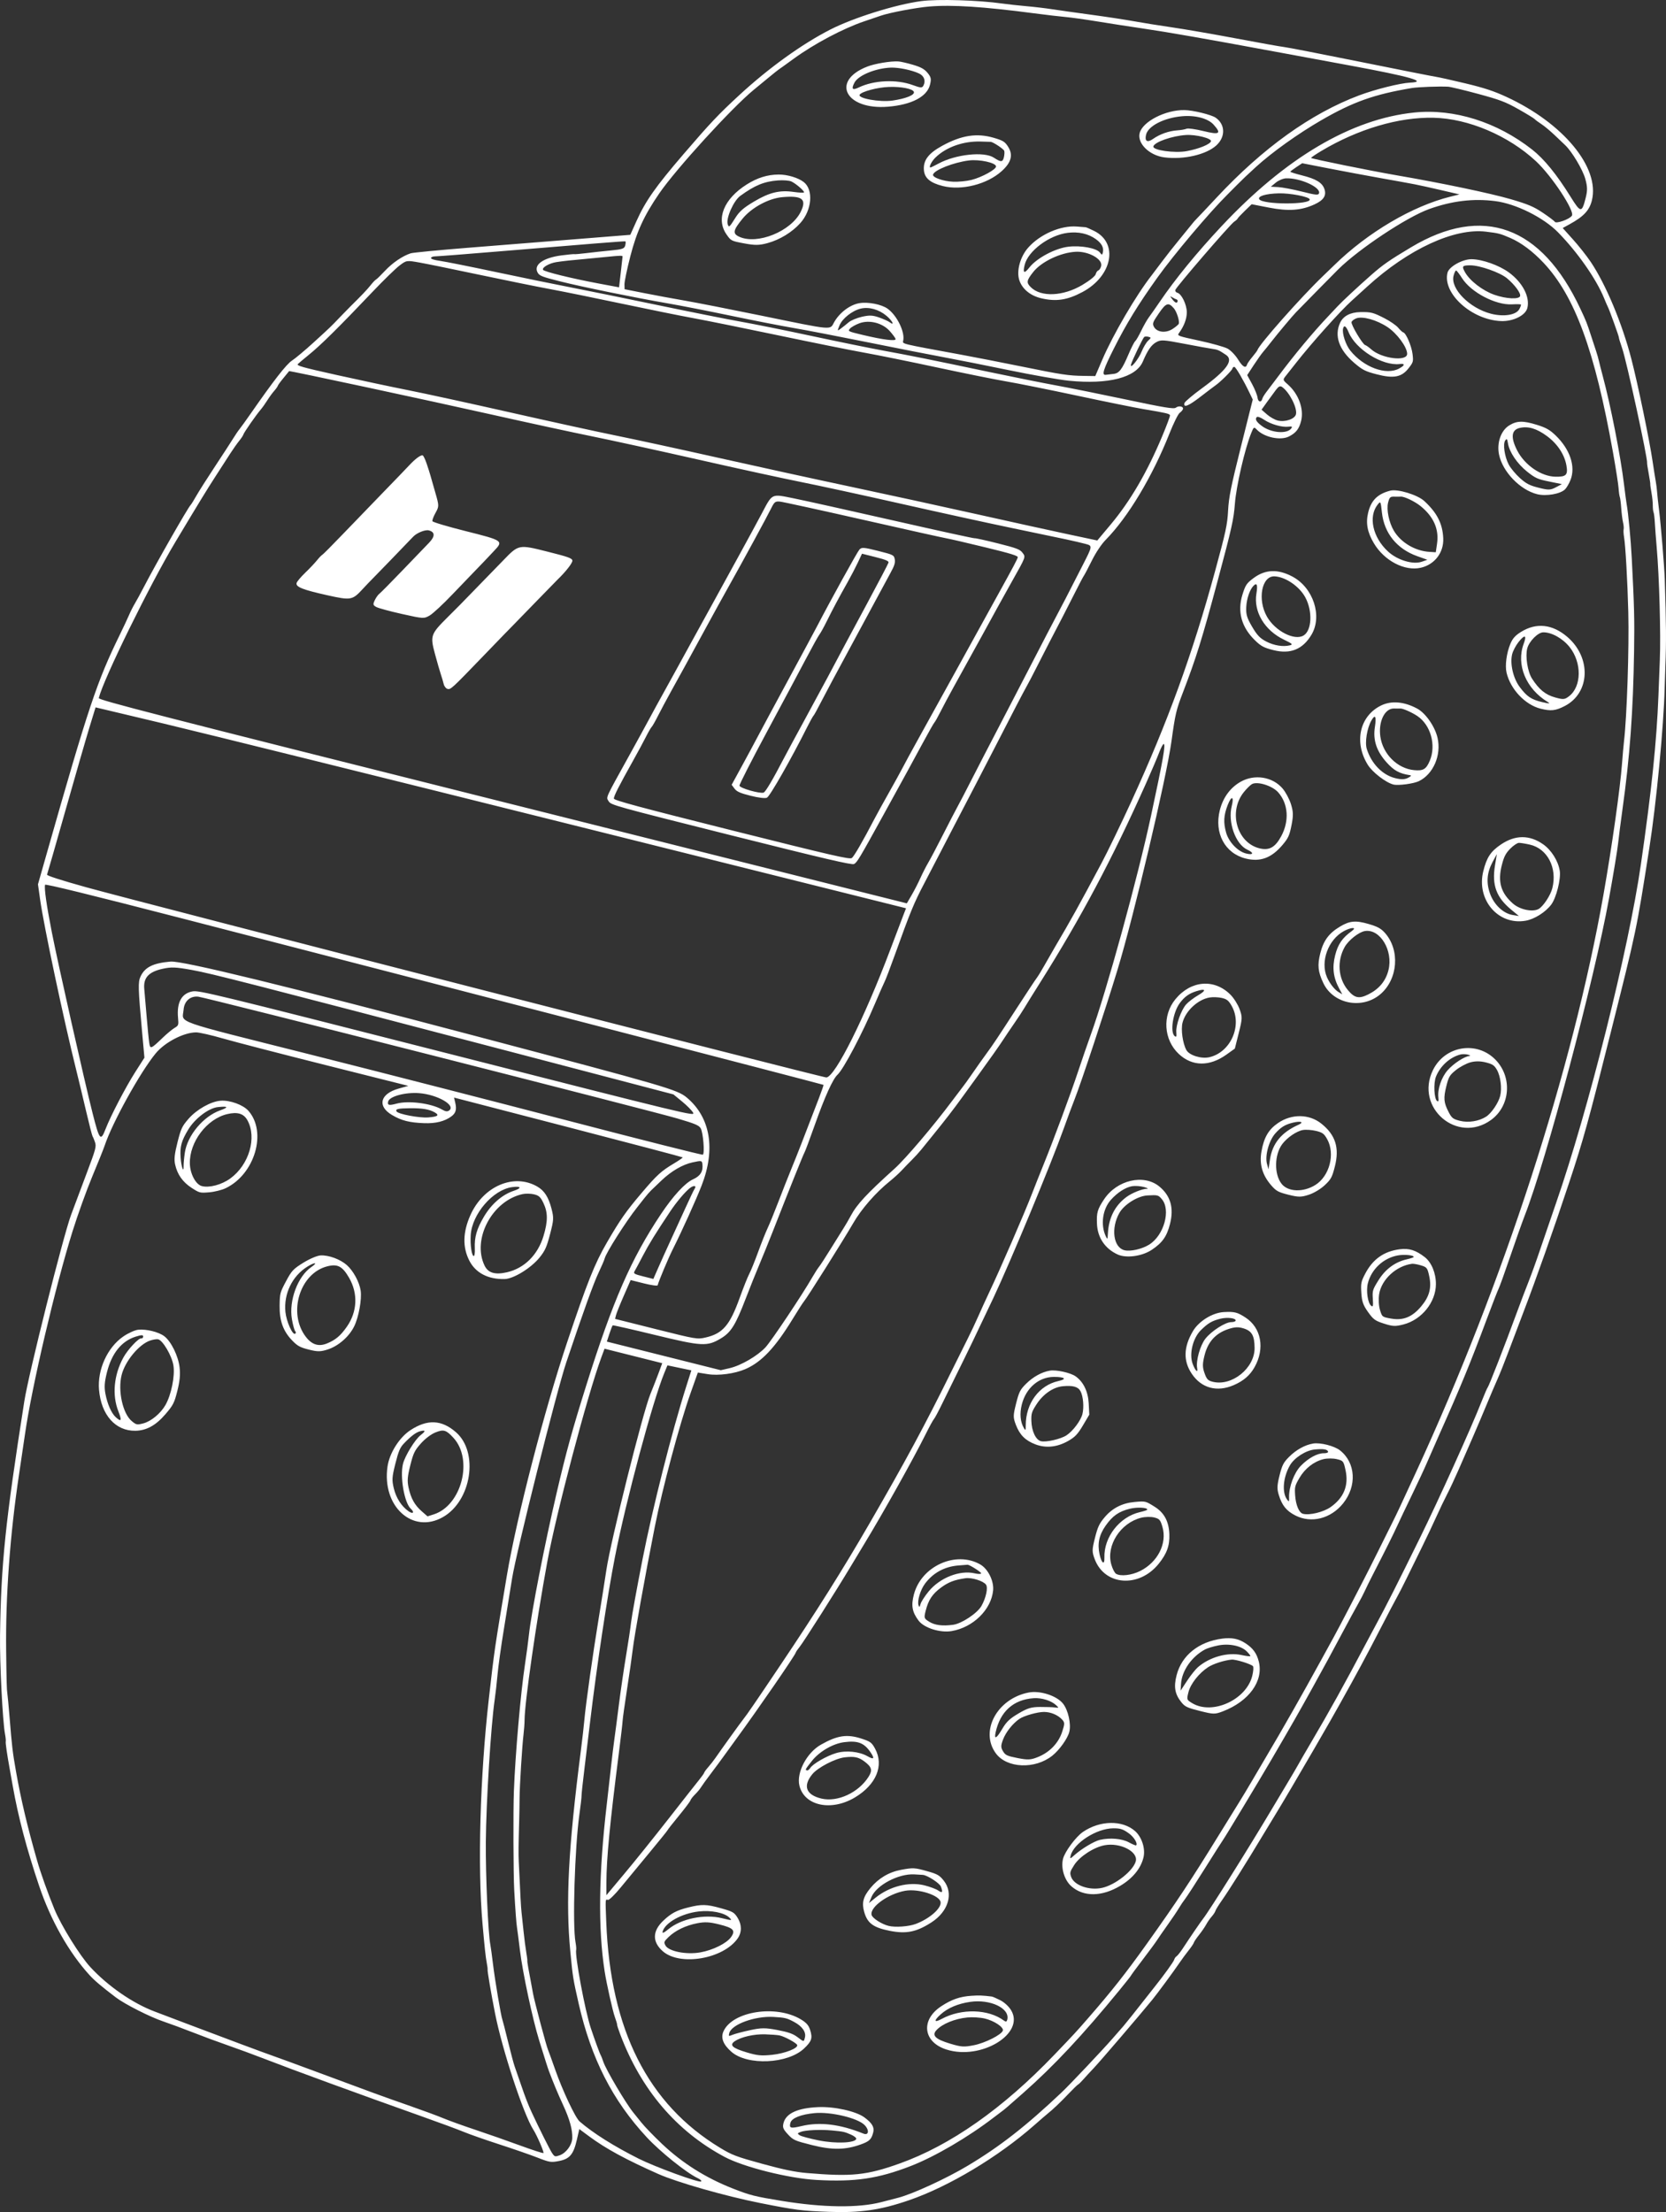 <?xml version="1.0" encoding="UTF-8"?> <svg xmlns="http://www.w3.org/2000/svg" viewBox="0 0 230.903 306.558" fill="none"><rect x="0" y="0" width="230.903" height="306.558" fill="#333333" stroke="none"/><path fill-rule="evenodd" clip-rule="evenodd" d="M208.794 13.43C216.689 17.079 221.762 23.232 220.629 27.783C220.287 29.155 219.489 30.008 217.557 31.068L216.587 31.6L218.03 33.206C218.823 34.088 219.926 35.484 220.478 36.307C222.562 39.41 224.817 44.797 226.099 49.738C227.003 53.217 228.606 60.95 229.052 63.98C229.202 64.994 229.391 66.201 229.475 66.661C229.558 67.121 229.643 67.782 229.663 68.129C229.683 68.476 229.809 69.641 229.944 70.717C230.205 72.81 230.672 78.498 230.73 80.27C230.933 86.584 230.951 88.884 230.817 92.252C230.781 93.155 230.735 94.582 230.714 95.424C230.584 100.672 229.561 111.355 228.595 117.51C226.788 129.05 226.849 128.754 223.226 143.163C220.124 155.504 219.436 157.99 217.524 163.758C215.299 170.47 212.951 177.124 211.113 181.925C210.544 183.41 209.639 185.801 209.102 187.236C208.565 188.673 207.87 190.415 207.555 191.111C207.242 191.807 206.567 193.39 206.054 194.63C205.543 195.868 204.663 197.939 204.1 199.231C203.536 200.522 202.654 202.539 202.142 203.713C201.63 204.887 200.915 206.413 200.554 207.104C200.194 207.795 199.533 209.174 199.085 210.169C198.639 211.165 197.737 213.069 197.079 214.403C196.422 215.736 195.468 217.681 194.958 218.726C194.447 219.77 193.817 220.997 193.557 221.454C193.298 221.909 192.357 223.698 191.465 225.429C189.37 229.492 188.077 231.895 185.622 236.277C184.638 238.035 184.25 238.713 182.096 242.439C180.109 245.871 177.693 249.967 176.77 251.464C176.387 252.084 175.573 253.423 174.962 254.443C172.839 257.979 170.286 262.04 169.411 263.274C168.928 263.957 168.498 264.649 168.456 264.811C168.414 264.974 168.182 265.331 167.938 265.603C167.696 265.878 167.351 266.373 167.173 266.708C166.996 267.04 166.55 267.687 166.184 268.147C165.819 268.605 165.491 269.092 165.457 269.229C165.423 269.364 165.093 269.854 164.724 270.316C164.356 270.781 163.812 271.516 163.516 271.956C162.717 273.138 160.433 276.239 159.699 277.139C157.943 279.288 152.48 285.667 151.602 286.592C151.054 287.172 150.375 287.906 150.094 288.229C149.814 288.546 149.506 288.844 149.413 288.886C149.318 288.929 148.75 289.478 148.151 290.108C147.012 291.308 145.944 292.325 145.229 292.894C144.998 293.077 144.15 293.812 143.343 294.521C138.372 298.902 131.497 303.023 126.001 304.912C122.019 306.284 119.232 306.686 114.835 306.524C111.078 306.386 110.268 306.281 105.366 305.307C100.485 304.335 93.853 302.44 91.209 301.266C86.75 299.284 83.968 297.772 81.714 296.108L80.291 295.056L79.952 296.53C79.486 298.562 78.959 299.192 77.486 299.479C76.369 299.699 76.171 299.667 74.486 299.007C73.494 298.619 71.108 297.792 69.184 297.168C67.26 296.543 65.059 295.773 64.294 295.453C63.53 295.133 60.852 294.144 58.344 293.254C49.942 290.273 40.595 286.854 36.688 285.335C35.265 284.783 32.977 283.938 31.601 283.461C30.226 282.984 28.035 282.174 26.733 281.659C25.432 281.147 23.582 280.462 22.623 280.137C20.776 279.513 17.31 277.756 16.066 276.816C14.111 275.332 13.091 274.47 12.411 273.722C9.545 270.576 7.042 266.148 5.433 261.385C3.694 256.235 2.522 251.797 1.753 247.436C1.608 246.618 1.43 245.614 1.355 245.204C0.974 243.102 0.747 241.536 0.796 241.34C0.826 241.221 0.783 240.769 0.699 240.339C0.365 238.618 -0.049 230.442 0.005 226.629C0.145 216.675 0.736 210.976 3.369 194.196C3.966 190.388 8.748 171.335 9.855 168.35C10.319 167.099 11.303 164.473 12.042 162.513C13.281 159.226 13.368 158.9 13.169 158.295C13.05 157.935 12.9 157.575 12.836 157.493C12.771 157.412 12.361 155.817 11.924 153.948C11.487 152.08 10.888 149.585 10.593 148.404C8.857 141.45 6.087 128.392 5.564 124.691L5.262 122.551L6.489 118.241C12.27 97.936 13.438 94.44 16.6 87.976C17.11 86.932 17.691 85.692 17.891 85.222C18.09 84.75 18.448 84.043 18.685 83.65C18.922 83.258 19.484 82.226 19.933 81.358C21.57 78.192 26.051 70.339 26.431 69.969C26.515 69.887 26.868 69.318 27.216 68.705C27.564 68.091 28.724 66.264 29.795 64.644C30.865 63.024 31.997 61.283 32.31 60.775C32.623 60.267 33.024 59.675 33.203 59.46C33.381 59.244 34.064 58.296 34.72 57.354C37.959 52.698 39.69 50.475 40.475 49.966C40.939 49.665 42.277 48.544 43.448 47.476C45.816 45.316 45.845 45.287 47.097 43.974C47.587 43.46 48.247 42.785 48.563 42.473C50.118 40.944 50.881 40.141 51.38 39.509C51.681 39.129 52.008 38.785 52.108 38.745C52.208 38.704 52.774 38.154 53.367 37.521C54.405 36.414 55.786 35.475 56.921 35.104C57.218 35.007 60.772 34.664 64.82 34.341C68.867 34.018 75.594 33.482 79.768 33.149L87.357 32.543L88.217 30.633C89.469 27.852 90.858 25.876 94.722 21.376C98.448 17.037 99.573 15.847 102.504 13.145C106.561 9.404 111.161 6.095 115.082 4.094C118.303 2.451 124.113 0.632 127.667 0.154C129.944 -0.152 135.596 0.018 138.932 0.493C139.685 0.6 141.186 0.765 142.268 0.859C143.35 0.954 144.951 1.143 145.827 1.28C146.704 1.416 149.118 1.757 151.194 2.037C153.269 2.317 155.934 2.723 157.115 2.938C158.296 3.154 160.7 3.539 162.457 3.794C164.214 4.049 168.241 4.746 171.408 5.344C174.573 5.942 177.527 6.469 177.97 6.516C178.414 6.562 183.181 7.49 188.566 8.577C193.95 9.665 198.664 10.597 199.041 10.65C199.417 10.702 201.251 11.111 203.116 11.559C205.711 12.181 207.041 12.619 208.794 13.43ZM200.708 12.016C199.517 11.95 196.532 12.058 195.696 12.198C190.445 13.078 187.522 14.117 183.105 16.675C179.902 18.53 176.321 21.088 174.106 23.103C172.877 24.221 172.214 24.853 171.377 25.698C170.862 26.22 170.296 26.789 170.121 26.962C167.654 29.402 162.667 35.311 160.418 38.461C157.729 42.224 156.096 44.886 154.374 48.31C152.894 51.252 152.657 52.028 153.266 51.943C153.502 51.91 153.985 51.853 154.34 51.816C155.11 51.737 155.52 51.196 156.425 49.063C156.8 48.181 157.21 47.378 157.335 47.279C157.461 47.18 157.835 46.533 158.169 45.841C158.502 45.149 158.978 44.31 159.23 43.976C159.481 43.642 160.15 42.686 160.718 41.852C162.887 38.66 165.862 35.02 169.312 31.338C178.209 21.845 187.306 16.483 196.026 15.594C201.533 15.033 207.461 16.897 212.344 20.723C214.008 22.028 215.739 24.15 217.667 27.251C219.076 29.519 219.235 29.534 219.764 27.453C220.033 26.395 220.022 25.881 219.713 24.773C219.357 23.502 217.869 21.01 216.938 20.125C216.719 19.917 216.045 19.276 215.441 18.701C214.836 18.126 214.014 17.444 213.614 17.186C213.214 16.928 212.804 16.623 212.702 16.508C212.601 16.393 211.587 15.773 210.448 15.13C208.662 14.122 207.887 13.829 204.834 13.004C202.885 12.478 201.029 12.034 200.708 12.016ZM187.25 9.106C184.579 8.612 179.902 7.746 176.857 7.182C167.035 5.362 161.894 4.462 158.398 3.95C156.517 3.674 153.649 3.23 152.026 2.962C150.402 2.694 148.449 2.422 147.685 2.356C146.922 2.29 144.958 2.06 143.321 1.845C136.298 0.921 131.951 0.639 128.803 0.903C126.967 1.057 123.347 1.741 122.076 2.175C121.578 2.344 120.531 2.701 119.749 2.967C116.822 3.963 112.826 6.084 110.007 8.138C108.93 8.922 107.986 9.601 107.907 9.646C107.829 9.692 107.22 10.179 106.555 10.728C105.889 11.278 104.951 12.05 104.469 12.445C101.423 14.942 93.695 23.415 91.367 26.81C89.262 29.879 88.245 32.09 87.363 35.516C86.906 37.29 86.54 39.043 86.55 39.411L86.567 40.081L89.318 40.627C90.832 40.928 93.345 41.393 94.903 41.66C96.461 41.929 101.227 42.864 105.494 43.739C115.624 45.817 114.995 45.759 115.601 44.669C116.337 43.344 117.788 42.242 119.095 42.016C120.295 41.809 122.172 42.174 123.015 42.778C124.326 43.718 125.45 46.025 125.18 47.223C125.078 47.677 124.76 47.601 133.218 49.155C135.021 49.486 138.773 50.22 141.557 50.785C147.256 51.943 148.042 52.062 150.242 52.094L151.802 52.117L152.778 49.841C154.275 46.352 157.453 40.923 159.625 38.143C159.796 37.925 160.438 37.074 161.052 36.251C161.665 35.428 162.779 34.014 163.528 33.11C164.275 32.204 165.033 31.275 165.21 31.045C165.388 30.815 165.665 30.499 165.825 30.344C165.985 30.189 167.245 28.853 168.624 27.375C175.046 20.494 181.697 15.727 188.379 13.215C190.592 12.383 194.066 11.515 195.432 11.452C197.946 11.338 195.458 10.624 187.25 9.106ZM198.682 16.318C193.857 16.215 188.242 17.875 183.145 20.913C182.325 21.401 181.681 21.84 181.714 21.889C181.799 22.017 189.985 23.677 193.604 24.3C199.83 25.371 206.644 26.799 209.433 27.618C211.802 28.313 212.568 28.638 213.821 29.478C214.656 30.037 215.405 30.602 215.487 30.734C215.682 31.048 217.56 30.378 217.864 29.885C218.271 29.225 215.084 24.399 212.891 22.353C209.072 18.792 203.489 16.42 198.682 16.318ZM168.497 16.316C169.838 17.253 169.87 18.984 168.568 20.162C167.152 21.442 164.046 22.152 161.37 21.808C159.294 21.541 157.593 19.868 157.952 18.447C158.357 16.848 161.52 15.22 164.155 15.256C165.34 15.271 167.895 15.895 168.497 16.316ZM163.841 16.108C161.344 16.327 159.149 17.444 158.846 18.649C158.614 19.574 159.01 19.817 159.818 19.246C160.744 18.592 162.015 18.143 163.157 18.067C163.67 18.033 164.253 17.931 164.452 17.841C164.65 17.751 165.707 17.896 166.8 18.165C169.038 18.715 169.328 18.529 168.199 17.271C167.431 16.413 165.681 15.946 163.841 16.108ZM207.249 27.872C204.196 27.48 201.246 27.834 198.077 28.972C194.987 30.081 188.345 34.488 185.47 37.335C184.981 37.82 180.815 42.052 179.619 43.281C179.154 43.756 177.076 46.237 176.257 47.292C175.835 47.837 175.298 48.502 175.065 48.769C174.832 49.036 174.241 49.869 173.751 50.619L172.86 51.984L173.54 53.233C173.913 53.92 174.251 54.761 174.291 55.104C174.365 55.733 174.812 55.83 174.958 55.25C175.001 55.077 175.266 54.644 175.545 54.286C175.824 53.928 176.554 52.962 177.169 52.139C179.356 49.206 182.039 45.985 184.103 43.814C184.602 43.288 185.17 42.685 185.364 42.473C185.995 41.788 188.24 39.696 190.071 38.089C191.683 36.675 192.545 36.076 195.585 34.259C205.503 28.334 213.64 31.289 219.025 42.77C219.872 44.576 219.917 44.69 220.57 46.692C220.777 47.331 221.064 48.202 221.207 48.629C221.35 49.055 221.53 49.687 221.606 50.031C221.683 50.376 221.915 51.287 222.123 52.056C223.219 56.118 224.596 63.122 225.084 67.129C225.232 68.338 225.393 69.551 225.443 69.824C225.676 71.109 226.022 74.759 226.156 77.345C226.505 84.081 226.546 85.773 226.479 90.216C226.351 98.623 225.894 104.846 224.866 112.193C224.628 113.892 224.358 116.008 224.263 116.897C224.169 117.785 223.602 121.213 223.004 124.515C220.936 135.906 214.334 160.738 211.317 168.476C210.97 169.366 210.071 171.895 209.323 174.095C208.573 176.294 207.853 178.298 207.722 178.548C207.591 178.797 206.848 180.707 206.07 182.792C203.756 188.992 202.474 192.107 199.399 198.999C198.824 200.287 198.087 201.967 197.761 202.732C197.436 203.497 196.502 205.5 195.685 207.185C194.869 208.869 193.963 210.772 193.671 211.415C193.135 212.596 191.95 214.97 190.363 218.045C189.886 218.969 189.346 220.058 189.164 220.469C188.981 220.879 188.563 221.68 188.238 222.249C187.91 222.819 186.918 224.648 186.029 226.313C184.45 229.278 183.696 230.665 181.953 233.816C180.014 237.319 179.042 239.021 176.181 243.914C174.491 246.805 169.835 254.533 169.517 254.97C169.359 255.193 168.218 256.984 166.983 258.954C165.749 260.923 164.529 262.802 164.275 263.129C164.019 263.457 163.62 264.049 163.387 264.446C163.154 264.844 162.448 265.893 161.818 266.775C161.188 267.66 160.527 268.612 160.35 268.894C160.174 269.177 159.297 270.366 158.402 271.541C157.507 272.715 156.762 273.725 156.747 273.787C156.732 273.845 156.012 274.76 155.148 275.814C150.016 282.081 146.047 286.32 141.811 290.056C139.565 292.037 139.213 292.34 138.913 292.555C138.754 292.667 138.229 293.064 137.745 293.439C134.177 296.183 129.554 298.887 126.231 300.174C121.691 301.933 118.493 302.405 113.152 302.103C109.309 301.888 103.074 300.324 100.43 298.914C93.752 295.356 88.85 289.598 85.956 281.917C85.703 281.244 85.51 280.642 85.527 280.575C85.543 280.51 85.401 280.03 85.212 279.508C84.92 278.708 84.067 274.902 83.809 273.245C82.873 267.25 82.97 259.651 84.104 249.99C84.275 248.536 84.532 246.255 84.677 244.924C84.821 243.592 85.028 241.886 85.136 241.13C85.244 240.377 85.535 238.158 85.782 236.201C86.03 234.245 86.473 231.211 86.768 229.461C87.063 227.712 87.38 225.606 87.471 224.783C87.563 223.959 88.277 220.035 89.057 216.063C90.447 208.986 93.141 198.334 95.102 192.166L95.82 189.909L94.162 189.563L92.505 189.216L92.064 190.29C90.436 194.251 86.747 208.012 85.222 215.81C84.181 221.13 82.7 230.958 81.8 238.517C81.626 239.972 81.282 242.815 81.034 244.838C80.786 246.86 80.59 248.676 80.599 248.873C80.607 249.071 80.476 250.21 80.307 251.407C79.656 256.03 79.328 266.818 79.768 269.187C79.848 269.617 79.887 270.074 79.856 270.199C79.656 270.996 81.087 278.67 81.88 281.052C82.453 282.774 83.145 284.655 83.269 284.835C83.323 284.913 83.48 285.313 83.616 285.722C83.983 286.827 86.693 291.418 87.759 292.742C88.269 293.374 88.767 293.991 88.866 294.116C89.327 294.699 90.596 296.013 91.749 297.105C94.554 299.762 97.793 301.806 101.541 303.283C103.954 304.232 104.575 304.39 108.366 305.009C114.053 305.941 118.967 306.004 122.147 305.179C122.913 304.979 123.959 304.709 124.471 304.577C126.478 304.062 131.165 301.906 134.132 300.129C138.599 297.457 142.176 294.664 147.139 289.973C148.244 288.929 152.807 284.103 154.198 282.506C154.897 281.707 155.584 280.919 155.725 280.759C155.994 280.457 157.471 278.603 158.793 276.911C159.218 276.366 159.779 275.654 160.04 275.329C161.323 273.722 162.672 271.851 162.741 271.573C162.783 271.406 162.932 271.194 163.072 271.104C163.212 271.016 163.595 270.531 163.926 270.029C164.987 268.407 166.436 266.291 166.76 265.883C167.562 264.879 173.279 255.765 176.256 250.742C176.659 250.062 177.573 248.532 178.288 247.344C179.003 246.156 179.739 244.902 179.925 244.558C180.111 244.213 180.918 242.817 181.721 241.456C184.29 237.097 186.289 233.491 189.33 227.735C189.816 226.813 190.494 225.545 190.838 224.915C192.08 222.632 193.654 219.521 196.792 213.147C199.44 207.764 203.917 197.86 205.345 194.221C205.74 193.217 206.123 192.337 206.194 192.267C206.35 192.115 208.611 186.314 210.134 182.154C210.725 180.543 211.5 178.5 211.857 177.612C212.213 176.724 212.936 174.721 213.461 173.159C213.987 171.598 214.979 168.703 215.665 166.726C220.147 153.813 225.717 131.584 227.418 119.82C228.909 109.506 229.606 102.81 229.855 96.392C229.927 94.522 230.015 92.305 230.048 91.467C230.193 87.899 229.971 79.939 229.613 75.844C229.508 74.646 229.393 73.125 229.358 72.465C229.322 71.804 229.241 71.144 229.179 70.999C229.117 70.852 229.069 70.418 229.073 70.033C229.078 69.648 228.995 68.86 228.89 68.283C228.783 67.705 228.711 67.18 228.727 67.116C228.743 67.051 228.644 66.388 228.506 65.641C228.368 64.894 228.268 64.233 228.283 64.171C228.408 63.673 225.438 50.015 224.818 48.24C224.559 47.497 224.359 46.839 224.375 46.777C224.403 46.666 223.005 42.789 222.842 42.526C222.794 42.449 222.562 41.911 222.325 41.33C221.244 38.676 218.652 34.966 215.945 32.203C213.927 30.142 210.103 28.238 207.249 27.872ZM196.127 25.553C195.445 25.419 193.359 25.039 191.491 24.709C189.623 24.378 186.382 23.773 184.289 23.365L180.481 22.622L179.67 23.16C179.223 23.456 178.847 23.742 178.834 23.795C178.821 23.849 179.546 24.078 180.445 24.304C182.401 24.794 183.253 25.311 183.558 26.191C183.87 27.094 183.46 27.738 182.198 28.32C180.346 29.172 178.585 29.299 175.885 28.773L173.476 28.304L172.519 29.231C171.993 29.741 171.547 30.219 171.528 30.293C171.51 30.367 171.297 30.56 171.054 30.722C170.484 31.104 162.997 39.789 162.898 40.184C162.856 40.35 162.987 40.526 163.188 40.577C163.754 40.719 164.469 42.185 164.487 43.239C164.502 44.149 164.112 45.195 163.395 46.168C163.129 46.529 163.247 46.573 166.233 47.215C167.947 47.585 169.703 48.077 170.135 48.31C170.575 48.547 171.221 49.219 171.6 49.832C172.238 50.866 172.678 51.104 172.846 50.507C172.887 50.362 173.214 49.891 173.574 49.46C173.934 49.03 174.248 48.606 174.275 48.519C174.512 47.733 180.257 41.242 183.332 38.284C184.035 37.609 184.75 36.918 184.923 36.75C189.557 32.215 195.756 28.558 201.019 27.254L202.277 26.942L199.822 26.37C198.471 26.054 196.808 25.687 196.127 25.553ZM128.561 10.105C129.047 10.697 129.096 10.943 128.893 11.754C128.479 13.403 126.345 14.518 123.086 14.787C117.199 15.273 115.086 11.229 120.186 9.234C121.252 8.816 123.448 8.45 124.504 8.514C124.825 8.533 125.74 8.742 126.538 8.979C127.649 9.308 128.124 9.572 128.561 10.105ZM164.387 18.709C162.469 18.826 160.005 19.685 159.853 20.29C159.72 20.819 162.811 21.255 164.486 20.943C166.182 20.627 167.731 19.993 167.836 19.571C167.936 19.172 165.75 18.626 164.387 18.709ZM123.461 9.372C121.377 9.448 118.973 10.432 118.439 11.429C117.958 12.329 118.133 12.551 118.994 12.133C121.108 11.107 124.244 10.963 126.503 11.789C127.597 12.189 127.798 12.202 127.971 11.885C128.335 11.222 128.094 10.525 127.385 10.188C126.388 9.714 124.551 9.332 123.461 9.372ZM178.239 24.713C177.84 24.728 177.202 24.995 176.822 25.308L176.133 25.877L177.15 25.929C177.71 25.958 179.194 26.239 180.448 26.554C182.413 27.048 182.74 27.076 182.82 26.761C183.028 25.926 180.155 24.641 178.239 24.713ZM205.95 32.106C201.564 31.572 195.178 34.526 189.492 39.72C188.598 40.537 187.627 41.42 187.336 41.681C185.79 43.069 181.754 47.576 179.642 50.273C179.131 50.927 178.499 51.727 178.238 52.053C177.771 52.634 177.776 52.655 178.48 53.272C179.978 54.583 180.746 56.683 180.331 58.333C180.054 59.44 179.618 59.996 178.644 60.49C177.467 61.086 175.213 60.606 174.191 59.54C173.796 59.129 173.765 59.148 173.412 60.023C172.532 62.196 171.333 67.391 171.152 69.813C170.988 71.986 170.726 73.155 168.769 80.465C166.582 88.632 165.806 91.125 163.918 96.046C163.007 98.423 162.887 98.942 162.358 102.76C161.641 107.93 157.141 126.974 154.877 134.413C153.193 139.944 149.855 150.019 148.937 152.343C148.585 153.232 147.914 155.035 147.447 156.35C145.694 161.271 140.053 174.853 137.647 179.944C135.269 184.974 134.165 187.262 132.399 190.824C131.91 191.809 131.089 193.48 130.575 194.542C130.06 195.602 129.549 196.557 129.439 196.664C129.328 196.771 128.822 197.696 128.313 198.719C126.573 202.218 122.381 209.71 119.734 214.052C119.32 214.731 118.482 216.119 117.874 217.138C115.973 220.316 111.379 227.55 110.849 228.2C110.57 228.54 110.319 228.908 110.292 229.017C110.189 229.425 105.098 236.815 102.041 240.993C101.437 241.818 100.653 242.9 100.299 243.397C99.944 243.894 99.145 244.974 98.524 245.794C97.902 246.615 97.283 247.472 97.148 247.699C97.014 247.926 96.646 248.366 96.331 248.678C96.016 248.99 95.728 249.361 95.692 249.505C95.656 249.648 94.936 250.605 94.093 251.632C93.25 252.656 92.546 253.553 92.529 253.623C92.512 253.693 91.38 255.095 90.015 256.742C88.651 258.386 86.864 260.55 86.046 261.55C85.228 262.55 84.427 263.334 84.266 263.294C83.882 263.197 83.895 263.027 84.026 266.381C84.607 281.312 89.789 291.582 99.801 297.652C101.46 298.657 102.053 298.882 105.63 299.864C108.529 300.661 110.209 301.008 111.811 301.146C118.039 301.673 120.106 301.463 124.674 299.831C131.718 297.318 138.985 292.215 146.119 284.768C148.873 281.894 149.13 281.617 150.757 279.747C154.073 275.942 156.036 273.455 158.95 269.372C163.066 263.604 165.131 260.486 168.971 254.243C170.116 252.379 171.372 250.35 171.761 249.732C172.149 249.113 172.984 247.724 173.615 246.644C174.247 245.566 175.093 244.126 175.496 243.446C177.739 239.672 180.443 234.915 183.096 230.077C183.628 229.103 184.425 227.652 184.866 226.851C185.305 226.048 186.201 224.354 186.855 223.086C187.51 221.817 188.436 220.026 188.916 219.103C189.394 218.182 190.35 216.291 191.039 214.9C191.728 213.51 192.602 211.753 192.981 210.996C193.642 209.675 193.98 208.956 196.259 204.013C208.41 177.662 217.936 148.313 222.239 123.968C223.402 117.38 224.559 109.209 224.811 105.784C224.891 104.697 225.011 103.342 225.078 102.772C225.485 99.31 225.804 89.743 225.676 84.804C225.567 80.539 225.286 75.578 225.09 74.436C225.017 74.008 224.99 73.521 225.031 73.356C225.072 73.19 225.034 72.756 224.946 72.39C224.859 72.025 224.748 71.144 224.699 70.433C224.649 69.722 224.56 69.022 224.501 68.877C224.442 68.732 224.364 68.18 224.33 67.651C224.295 67.122 223.949 64.904 223.56 62.721C221.048 48.621 218.269 41.033 213.928 36.419C212.426 34.823 210.82 33.624 209.31 32.973C207.912 32.37 207.721 32.321 205.95 32.106ZM123.201 12.049C121.636 12.1 119.426 12.685 119.15 13.12C118.826 13.632 121.95 14.191 123.709 13.935C125.56 13.666 126.796 13.164 126.661 12.736C126.525 12.307 124.937 11.991 123.201 12.049ZM177.21 26.795C175.421 26.845 174.277 27.192 174.528 27.61C174.985 28.376 181.762 28.387 181.521 27.622C181.403 27.253 178.789 26.752 177.21 26.795ZM139.731 20.352C140.438 21.479 140.162 22.517 138.836 23.713C136.803 25.547 133.282 26.438 130.664 25.781C128.914 25.341 128.13 24.673 128.048 23.55C127.951 22.211 128.677 21.251 130.575 20.21C133.259 18.738 135.383 18.409 137.74 19.1C139.031 19.48 139.284 19.638 139.731 20.352ZM209.132 37.759C211.034 39.153 212.071 41.156 211.686 42.69C211.429 43.712 209.713 44.563 208.038 44.496C203.965 44.335 199.901 40.659 200.621 37.788C200.832 36.95 202.705 35.906 203.97 35.922C205.455 35.94 207.779 36.767 209.132 37.759ZM135.9 19.615C133.496 19.544 131.121 20.391 129.633 21.85C129.122 22.351 128.713 23.159 128.941 23.216C128.987 23.228 129.5 22.98 130.082 22.665C132.446 21.384 136.395 20.963 137.74 21.848C138.723 22.495 138.967 22.488 139.134 21.808C139.216 21.471 139.239 21.062 139.184 20.9C139.098 20.644 137.638 19.677 137.312 19.659C137.248 19.656 136.612 19.636 135.9 19.615ZM203.762 36.77C202.668 36.776 202.582 36.884 203.029 37.695C203.692 38.899 205.473 40.275 207.112 40.851C208.753 41.428 210.562 41.516 210.685 41.025C210.788 40.616 209.933 39.46 208.87 38.569C207.903 37.758 205.074 36.762 203.762 36.77ZM201.456 38.232C201.009 40.01 203.686 42.717 206.645 43.478C208.418 43.934 210.137 43.656 210.573 42.842C210.731 42.546 210.835 42.261 210.803 42.208C210.772 42.155 210.211 42.142 209.558 42.178C207.291 42.303 203.88 40.514 202.63 38.545C202.276 37.987 201.912 37.511 201.82 37.487C201.729 37.464 201.565 37.798 201.456 38.232ZM134.3 22.237C132.169 22.501 129.476 23.561 129.316 24.198C129.217 24.592 130.71 25.121 132.098 25.183C132.83 25.215 133.979 25.102 134.652 24.931C136.092 24.565 138.08 23.472 138.05 23.061C138.013 22.55 135.764 22.056 134.3 22.237ZM151.645 32.003C155.06 33.684 154.183 38.256 150.02 40.474C147.915 41.596 146.35 41.828 144.276 41.327C142.814 40.974 141.713 40.076 141.294 38.894C140.837 37.605 141.379 35.578 142.523 34.299C144.175 32.452 147.024 31.221 149.245 31.395C149.828 31.44 150.379 31.483 150.468 31.491C150.557 31.498 151.087 31.728 151.645 32.003ZM147.979 32.266C145.439 32.58 142.507 34.757 142.021 36.692C141.727 37.862 141.948 37.987 142.676 37.061C143.704 35.752 146.278 34.39 148.106 34.187C149.876 33.99 152.007 34.396 152.459 35.015C152.706 35.353 152.761 35.355 152.842 35.033C153.015 34.343 152.715 33.745 151.897 33.152C150.838 32.385 149.49 32.08 147.979 32.266ZM191.936 44.132C192.685 44.517 193.519 45.098 193.789 45.423C194.06 45.748 194.375 46.037 194.49 46.066C194.876 46.163 195.643 47.954 195.774 49.062C195.901 50.118 195.879 50.194 195.222 51.038C194.256 52.278 193.153 52.486 190.791 51.871C189.212 51.46 188.826 51.262 187.692 50.291C185.584 48.487 184.899 46.545 185.733 44.735C186.163 43.797 187.152 43.276 188.545 43.252C190.03 43.227 190.321 43.302 191.936 44.132ZM187.978 44.118C187.655 44.241 187.358 44.475 187.317 44.637C187.228 44.99 188.856 47.73 189.209 47.821C189.345 47.856 189.718 48.119 190.036 48.404C191.486 49.706 195.038 50.15 195.027 49.028C195.019 48.096 193.619 46.199 192.295 45.323C190.795 44.331 188.848 43.787 187.978 44.118ZM111.414 25.243C112.763 26.321 112.529 29.109 110.938 30.897C109.799 32.177 108.074 33.232 106.36 33.696C105.221 34.004 104.631 34.01 103.14 33.731C101.341 33.394 101.306 33.376 100.681 32.471C99.203 30.325 100.328 27.56 103.494 25.563C104.965 24.635 106.366 24.199 107.919 24.189C109.13 24.18 110.661 24.642 111.414 25.243ZM149.094 34.892C146.988 34.999 144.336 36.261 143.206 37.692C142.268 38.879 142.223 39.165 142.872 39.807C144.283 41.204 147.355 41.068 150.008 39.491C151.005 38.899 151.793 38.265 151.859 38.006C151.921 37.756 152.088 37.516 152.23 37.471C152.371 37.426 152.545 37.156 152.617 36.87C152.857 35.914 150.875 34.801 149.094 34.892ZM107.824 25.003C105.908 25.15 104.608 25.683 102.594 27.151C101.669 27.825 100.592 30.266 100.86 31.081C101.021 31.572 101.087 31.515 101.93 30.173C102.479 29.299 103.045 28.803 104.47 27.953C106.621 26.669 108.042 26.319 109.988 26.597C110.765 26.708 111.418 26.736 111.437 26.658C111.488 26.458 110.314 25.447 109.688 25.151C109.397 25.014 108.558 24.947 107.824 25.003ZM186.149 45.522C185.985 46.177 186.503 47.775 187.14 48.575C188.993 50.902 192.125 52.055 193.917 51.071C194.736 50.622 194.771 50.358 194 50.449C191.606 50.733 187.893 48.425 186.916 46.047C186.563 45.189 186.281 44.996 186.149 45.522ZM108.413 27.325C106.525 27.496 104.18 28.765 102.926 30.293C101.593 31.917 101.507 32.372 102.45 32.806C104.959 33.962 109.648 32.058 110.984 29.341C111.844 27.59 111.186 27.074 108.413 27.325ZM162.451 41.438C162.844 41.966 163.129 42.089 163.21 41.767C163.241 41.644 163.174 41.521 163.062 41.493C162.949 41.464 162.689 41.337 162.482 41.209C162.139 40.997 162.137 41.017 162.451 41.438ZM160.612 43.424C159.766 44.655 159.699 44.834 159.917 45.262C160.319 46.053 161.555 46.21 162.509 45.592C162.96 45.3 163.353 44.968 163.382 44.852C163.489 44.425 163.08 43.173 162.684 42.715C161.942 41.857 161.607 41.971 160.612 43.424ZM215.602 60.339C217.599 62.261 218.401 64.653 217.672 66.506C217.474 67.007 217.132 67.596 216.911 67.815C216.265 68.458 214.291 68.801 213.042 68.487C210.673 67.892 208.255 65.378 207.762 62.997C207.429 61.391 208.017 59.683 209.148 58.971C210.215 58.3 211.083 58.278 213.002 58.873C214.269 59.265 214.795 59.562 215.602 60.339ZM168.059 48.354C167.681 48.304 165.928 47.985 164.162 47.646C161.221 47.082 160.893 47.063 160.254 47.42C159.565 47.804 159.061 48.53 158.398 50.097C157.455 52.321 153.634 53.313 148.137 52.761C146.815 52.628 143.103 51.976 139.888 51.311C136.674 50.646 132.569 49.831 130.767 49.5C128.964 49.169 124.249 48.242 120.289 47.441C116.328 46.64 111.711 45.75 110.027 45.463C108.343 45.176 104.439 44.412 101.349 43.767C98.26 43.121 94.356 42.354 92.674 42.064C87.962 41.249 80.736 39.774 77.606 38.988C75.099 38.358 74.75 38.219 74.501 37.752C73.936 36.69 75.29 35.727 77.815 35.393C78.7 35.277 79.499 35.2 79.591 35.223C79.683 35.246 80.436 35.18 81.264 35.078C82.092 34.975 83.615 34.81 84.648 34.711C86.273 34.556 86.543 34.461 86.658 34.004C86.73 33.715 86.734 33.463 86.666 33.446C86.521 33.41 81.396 33.817 69.429 34.817C64.714 35.211 60.617 35.53 60.325 35.526C60.034 35.522 59.77 35.621 59.738 35.745C59.703 35.887 60.168 36.038 60.995 36.154C61.718 36.255 65.239 36.959 68.819 37.719C72.4 38.478 77.004 39.422 79.051 39.817C81.098 40.211 86.513 41.314 91.086 42.267C95.658 43.22 100.877 44.261 102.682 44.58C104.488 44.899 108.943 45.799 112.584 46.58C116.224 47.361 120.678 48.269 122.481 48.599C126.231 49.286 129.007 49.846 137.221 51.576C140.432 52.252 144.586 53.085 146.451 53.427C148.315 53.769 152.721 54.659 156.24 55.404C161.369 56.491 162.704 56.708 162.966 56.498C163.36 56.184 164.051 56.311 163.958 56.679C163.922 56.823 163.717 57.065 163.501 57.216C163.285 57.368 162.648 58.655 162.085 60.077C159.726 66.034 156.347 71.666 153.242 74.819C152.662 75.407 151.884 76.569 151.35 77.644C150.852 78.649 150.348 79.608 150.23 79.776C150.112 79.944 149.62 80.875 149.135 81.843C148.65 82.812 147.824 84.43 147.301 85.438C146.777 86.446 145.92 88.096 145.395 89.105C144.872 90.113 144.062 91.695 143.597 92.62C143.132 93.545 142.54 94.676 142.281 95.132C141.842 95.906 140.218 99.027 138.082 103.196C136.998 105.313 133.399 112.245 132.153 114.616C131.669 115.537 130.862 117.093 130.36 118.074C129.858 119.055 128.828 121.035 128.072 122.473C126.678 125.128 126.15 126.412 124.057 132.242C123.414 134.034 122.765 135.737 122.616 136.025C122.466 136.313 121.855 137.705 121.257 139.119C119.526 143.212 116.917 148.16 116.084 148.93C115.421 149.542 114.32 151.972 112.933 155.885C112.238 157.846 111.586 159.587 111.483 159.757C111.313 160.038 109.404 164.795 107.036 170.838C106.524 172.142 105.719 174.125 105.246 175.244C104.772 176.362 103.918 178.493 103.348 179.978C101.952 183.615 101.312 184.642 99.934 185.47C98.006 186.627 97.324 186.591 90.773 185.001C87.613 184.232 84.981 183.634 84.924 183.671C84.868 183.705 84.661 184.227 84.464 184.83L84.106 185.924L92.002 187.906L99.898 189.888L101.117 189.607C102.693 189.243 104.969 187.922 106.093 186.72C106.906 185.849 111.2 179.423 112.605 176.973C112.932 176.403 113.345 175.762 113.523 175.545C113.701 175.33 114.416 174.23 115.111 173.102C115.807 171.974 116.611 170.684 116.899 170.235C117.186 169.786 117.647 168.995 117.922 168.478C118.762 166.901 120.12 165.44 124.012 161.93C125.525 160.565 129.414 155.987 131.954 152.579C132.486 151.866 133.13 151.017 133.386 150.689C133.642 150.363 134.132 149.686 134.476 149.187C135.33 147.947 136.29 146.588 136.823 145.868C137.599 144.816 138.316 143.741 140.88 139.78C142.259 137.652 143.526 135.732 143.698 135.515C143.868 135.297 144.321 134.557 144.705 133.873C145.088 133.188 145.757 132.023 146.191 131.285C148.511 127.342 149.382 125.775 152.654 119.644C153.468 118.118 155.434 114.056 156.793 111.091C161.849 100.061 165.268 90.659 168.397 79.188C169.892 73.711 170.105 72.72 170.209 70.761C170.309 68.909 170.602 67.448 171.977 61.955L173.628 55.369L173.181 54.441C172.329 52.668 171.299 50.903 171.087 50.85C170.97 50.82 170.841 50.929 170.8 51.092C170.731 51.367 169.11 52.971 168.448 53.418C168.288 53.527 167.364 54.227 166.397 54.974C164.697 56.286 163.987 56.566 164.165 55.856C164.212 55.669 165.307 54.745 166.597 53.802C170.03 51.294 171.016 49.923 169.92 49.183C168.961 48.536 168.763 48.448 168.059 48.354ZM210.65 59.3C209.469 59.56 209.344 60.608 210.28 62.432C211.325 64.47 213.62 66.037 215.605 66.066C217.071 66.088 217.329 65.821 217.104 64.518C216.84 62.988 215.848 61.493 214.388 60.423C212.974 59.387 211.825 59.041 210.65 59.3ZM158.578 46.704C158.37 46.906 156.882 50.018 156.762 50.5C156.566 51.292 157.804 49.784 158.237 48.705C158.472 48.121 158.874 47.449 159.131 47.212C159.563 46.812 159.567 46.773 159.16 46.671C158.921 46.611 158.658 46.626 158.578 46.704ZM208.625 61.035C208.271 61.509 208.527 63.286 209.107 64.382C209.372 64.883 210.07 65.724 210.658 66.251C211.539 67.041 211.997 67.277 213.259 67.594C214.615 67.935 214.884 67.928 215.631 67.536L216.472 67.093L214.699 66.732C213.119 66.412 212.786 66.261 211.645 65.353C210.285 64.27 209.19 62.65 208.996 61.432C208.899 60.817 208.836 60.75 208.625 61.035ZM176.847 54.023C176.581 54.373 176.022 55.137 175.605 55.719L174.847 56.776L175.6 57.434C176.015 57.797 176.683 58.175 177.086 58.276C178.106 58.53 179.451 58.074 179.616 57.418C179.833 56.549 178.69 54.306 177.679 53.62C177.421 53.445 177.205 53.549 176.847 54.023ZM119.272 42.773C118.092 43.068 116.732 44.151 116.353 45.099C116.028 45.909 116.029 45.909 116.557 45.52C116.848 45.306 117.33 44.92 117.63 44.662C117.929 44.404 118.753 44.061 119.46 43.9C120.499 43.664 120.957 43.683 121.846 43.998C122.452 44.212 123.104 44.505 123.295 44.649C124.063 45.227 123.685 44.456 122.861 43.764C121.804 42.875 120.407 42.49 119.272 42.773ZM84.252 35.583C83.317 35.678 82.117 35.795 81.586 35.841C79.477 36.025 77.912 36.194 77.085 36.328C76.098 36.487 75.08 37.085 75.268 37.396C75.424 37.654 79.225 38.588 82.972 39.29L85.8 39.819L86.044 37.71C86.178 36.55 86.288 35.575 86.287 35.542C86.285 35.408 85.869 35.417 84.252 35.583ZM174.191 57.799C173.904 58.079 174.116 58.456 174.882 59.029C176.185 60.005 178.392 60.183 178.97 59.361C179.142 59.114 179.069 59.073 178.567 59.132C177.674 59.238 176.161 58.806 175.206 58.173C174.705 57.841 174.301 57.692 174.191 57.799ZM119.122 44.796C118.591 44.991 118 45.322 117.81 45.532C117.475 45.901 117.536 45.932 119.535 46.408C122.462 47.107 124.246 47.324 124.125 46.966C124.072 46.806 123.705 46.314 123.309 45.873C122.31 44.756 120.499 44.291 119.122 44.796ZM158.515 56.703C157.329 56.504 153.178 55.663 149.29 54.833C145.401 54.004 140.995 53.118 139.498 52.864C138.001 52.61 133.697 51.742 129.934 50.935C126.17 50.127 121.614 49.203 119.809 48.879C118.005 48.557 112.687 47.486 107.993 46.5C103.299 45.514 97.933 44.427 96.068 44.085C94.203 43.743 89.748 42.841 86.167 42.082C82.586 41.323 78.131 40.418 76.268 40.071C74.404 39.725 70 38.832 66.481 38.087C62.961 37.342 59.241 36.581 58.214 36.397C56.349 36.063 56.343 36.063 55.369 36.802C54.831 37.209 53.178 38.819 51.694 40.38C46.918 45.403 44.478 47.814 42.778 49.192C42.103 49.739 41.431 50.305 41.284 50.449C41.057 50.671 41.879 50.903 46.703 51.977C49.831 52.674 54.265 53.616 56.557 54.07C58.849 54.524 65.255 55.92 70.792 57.173C76.33 58.426 82.936 59.871 85.474 60.384C88.011 60.897 94.317 62.267 99.488 63.427C104.658 64.588 112.93 66.396 117.868 67.444C122.807 68.493 130.676 70.207 135.355 71.253C140.034 72.299 145.712 73.547 147.973 74.028L152.082 74.902L153.904 72.73C156.651 69.457 158.988 65.454 161.092 60.42C161.709 58.946 162.188 57.654 162.159 57.549C162.099 57.335 161.612 57.222 158.515 56.703ZM197.406 69.438C199.176 71.073 199.936 72.567 200.029 74.589C200.121 76.566 198.852 78.234 196.92 78.68C194.697 79.192 191.868 77.722 190.425 75.303C189.512 73.773 189.271 72.497 189.622 71.046C190.033 69.342 190.93 68.449 192.683 67.998C193.717 67.732 196.467 68.571 197.406 69.438ZM194.132 68.825C193.998 68.838 193.598 68.84 193.243 68.83C192.676 68.813 192.572 68.915 192.383 69.665C192.14 70.634 192.508 72.417 193.185 73.551C194.17 75.2 196.132 76.361 198.138 76.482L198.997 76.534L199.173 75.319C199.457 73.341 198.709 71.629 196.916 70.158C196.109 69.496 194.609 68.778 194.132 68.825ZM190.944 69.923C189.618 71.587 190.25 74.469 192.371 76.425C193.674 77.628 195.821 78.278 197.061 77.845L197.829 77.576L196.425 77.076C193.604 76.072 191.838 73.888 191.528 71.019C191.359 69.448 191.345 69.421 190.944 69.923ZM217.23 88.267C220.579 91.146 220.391 96.03 216.862 97.847C215.593 98.5 214.947 98.571 213.517 98.211C211.383 97.676 209.343 95.517 208.805 93.224C208.573 92.236 208.802 90.5 209.33 89.232C209.643 88.478 210.011 88.067 210.813 87.568C212.935 86.252 215.17 86.496 217.23 88.267ZM213.885 87.63C213.154 87.638 211.923 88.882 211.671 89.864C211.386 90.975 211.721 93.092 212.332 94.041C213.314 95.567 214.197 96.285 215.547 96.657C216.668 96.967 216.859 96.951 217.455 96.495C219.221 95.145 219.261 91.831 217.538 89.666C216.588 88.474 215.051 87.617 213.885 87.63ZM179.126 79.905C182.017 81.438 183.309 85.373 181.771 87.956C180.555 89.998 178.846 90.691 176.495 90.099C175.181 89.768 174.786 89.56 173.965 88.768C172.061 86.932 171.463 84.767 172.204 82.392C172.617 81.068 172.78 80.826 173.748 80.107C175.373 78.899 177.108 78.834 179.126 79.905ZM210.464 88.978C210.097 89.44 209.702 90.19 209.585 90.645C209.253 91.932 209.713 93.971 210.605 95.175C211.612 96.534 212.219 96.943 213.774 97.309C214.718 97.531 214.912 97.528 214.53 97.297C211.484 95.457 210.099 92.103 211.185 89.198C211.637 87.989 211.325 87.894 210.464 88.978ZM176.64 79.874C174.861 79.808 174.248 83.095 175.6 85.462C176.738 87.455 179.406 88.829 180.669 88.071C181.823 87.378 181.944 84.688 180.905 82.773C180.075 81.244 178.141 79.93 176.64 79.874ZM173.758 81.154C173.227 81.671 172.784 82.941 172.728 84.113C172.678 85.153 172.817 85.626 173.537 86.852C174.227 88.028 174.629 88.451 175.479 88.896C176.568 89.465 177.849 89.671 178.788 89.428C179.229 89.313 179.115 89.208 177.944 88.644C175.262 87.354 173.722 84.772 174.135 82.259C174.331 81.075 174.208 80.715 173.758 81.154ZM147.721 74.74C146.734 74.527 143.347 73.819 140.195 73.165C137.043 72.511 130.185 71.009 124.954 69.828C119.724 68.647 113.468 67.288 111.053 66.807C108.638 66.326 102.182 64.918 96.706 63.676C91.231 62.435 84.624 60.99 82.025 60.463C79.426 59.937 73.12 58.569 68.01 57.423C59.246 55.456 40.11 51.353 40.07 51.432C40.06 51.452 39.714 51.875 39.301 52.372C38.888 52.869 38.527 53.364 38.499 53.473C38.471 53.582 38.242 53.902 37.991 54.185C37.74 54.468 37.314 55.053 37.044 55.486C36.774 55.92 36.365 56.494 36.135 56.762C35.499 57.502 33.803 59.941 33.734 60.213C33.701 60.346 33.446 60.732 33.168 61.073C32.89 61.414 32.337 62.197 31.938 62.813C31.54 63.43 30.592 64.897 29.832 66.074C28.618 67.954 27.571 69.668 24.309 75.109C20.757 81.033 14.361 94.059 13.689 96.737C13.62 97.012 21.246 98.972 69.646 111.123L125.683 125.19L126.353 124.041C126.721 123.41 127.267 122.348 127.565 121.681C127.864 121.015 128.355 120.052 128.658 119.541C128.96 119.031 129.879 117.29 130.699 115.672C131.52 114.054 132.449 112.263 132.764 111.69C133.079 111.118 133.791 109.752 134.347 108.654C134.902 107.556 135.861 105.692 136.478 104.512C137.094 103.331 138.123 101.351 138.764 100.112C139.405 98.872 140.323 97.103 140.804 96.182C141.618 94.622 142.222 93.456 145.119 87.851C145.729 86.669 146.458 85.28 146.738 84.764C147.224 83.866 147.709 82.925 149.983 78.473C151.459 75.586 151.451 75.647 150.402 75.364C149.914 75.232 148.708 74.951 147.721 74.74ZM141.717 76.604C142.172 77.211 142.224 77.071 140.219 80.64C139.243 82.376 137.856 84.889 136.028 88.233C134.98 90.148 134.654 90.739 132.179 95.201C131.545 96.345 130.724 97.882 130.355 98.617C129.985 99.353 129.605 100.031 129.509 100.124C129.413 100.217 128.664 101.537 127.845 103.056C126.351 105.826 125.703 107.01 122.406 112.998C119.129 118.95 118.773 119.546 118.366 119.74C118.049 119.892 114.305 119.017 101.32 115.758C85.188 111.708 84.671 111.564 84.36 111.044C83.992 110.429 83.787 110.883 87.239 104.644C88.346 102.642 89.629 100.299 90.089 99.438C90.549 98.577 91.344 97.124 91.855 96.21C92.365 95.296 93.243 93.705 93.805 92.673C94.367 91.642 95.318 89.909 95.919 88.822C96.52 87.736 97.783 85.442 98.725 83.724C99.667 82.007 101.363 78.915 102.493 76.854C103.624 74.793 104.998 72.261 105.547 71.226C107.098 68.301 106.839 68.424 110.065 69.075C111.584 69.382 117.809 70.765 123.898 72.149C129.988 73.533 135.023 74.634 135.087 74.596C135.151 74.557 136.577 74.871 138.256 75.292C140.906 75.958 141.362 76.13 141.717 76.604ZM131.202 74.609C130.827 74.551 125.637 73.395 119.67 72.042C113.702 70.689 108.495 69.551 108.098 69.513C107.452 69.453 107.326 69.549 106.885 70.442C106.288 71.65 102.908 77.87 101.139 81.014C100.433 82.27 98.936 84.985 97.812 87.048C95.027 92.158 94.359 93.378 93.018 95.791C92.383 96.935 91.562 98.472 91.192 99.208C90.823 99.943 90.429 100.634 90.318 100.742C90.206 100.852 89.848 101.47 89.523 102.117C89.199 102.763 88.41 104.227 87.77 105.369C85.74 108.999 85.049 110.362 85.084 110.675C85.111 110.915 88.582 111.849 101.416 115.071C115.318 118.561 117.764 119.125 118.059 118.909C118.37 118.681 119.556 116.629 121.235 113.415C121.565 112.781 122.443 111.19 123.185 109.878C123.926 108.566 124.803 106.974 125.132 106.34C125.461 105.706 126.249 104.252 126.884 103.109C127.519 101.966 128.399 100.375 128.838 99.573C129.611 98.165 130.045 97.38 132.517 92.918C133.572 91.013 134.436 89.447 136.648 85.428C137.089 84.627 137.967 83.036 138.599 81.892C140.448 78.544 140.982 77.535 141.06 77.24C141.117 77.025 140.081 76.706 136.509 75.839C133.966 75.221 131.577 74.668 131.202 74.609ZM124.011 77.511C124.098 77.989 123.963 78.413 123.4 79.431C123.003 80.149 122.304 81.443 121.848 82.305C121.392 83.168 119.592 86.499 117.849 89.709C116.106 92.919 114.282 96.329 113.796 97.287C113.31 98.244 112.837 99.1 112.746 99.189C112.656 99.277 112.28 99.951 111.911 100.687C109.691 105.121 106.691 110.386 106.291 110.552C106.02 110.663 105.133 110.557 104.023 110.278C102.592 109.919 102.113 109.706 101.801 109.29L101.404 108.76L102.819 106.17C103.597 104.746 104.605 102.875 105.058 102.012C105.511 101.148 107.405 97.627 109.267 94.186C111.128 90.746 112.921 87.412 113.25 86.778C115.082 83.248 118.811 76.495 119.109 76.166C119.42 75.824 119.69 75.842 121.678 76.341C123.823 76.88 123.902 76.919 124.011 77.511ZM118.898 77.952C118.583 78.622 117.957 79.824 117.507 80.623C116.245 82.866 115.403 84.443 114.608 86.053C114.208 86.865 113.743 87.707 113.575 87.926C113.407 88.144 112.551 89.688 111.673 91.356C110.795 93.024 108.36 97.579 106.263 101.478C104.166 105.376 102.468 108.707 102.488 108.879C102.529 109.222 105.314 110.022 105.836 109.841C106.101 109.749 107.112 108.037 108.665 105.049C108.994 104.415 110.285 102.021 111.534 99.729C112.784 97.438 114.192 94.834 114.665 93.943C116.788 89.94 117.416 88.766 120.16 83.669C121.764 80.691 123.108 78.124 123.148 77.965C123.202 77.751 122.734 77.554 121.346 77.205L119.471 76.734L118.898 77.952ZM59.134 64.252C59.339 64.857 59.569 65.581 59.646 65.861C59.723 66.141 60.031 67.219 60.331 68.258C60.863 70.1 60.864 70.169 60.366 71.066C60.085 71.573 59.889 72.094 59.931 72.226C59.973 72.36 61.996 72.964 64.56 73.608C69.744 74.909 69.804 74.951 68.471 76.349C68.063 76.777 67.447 77.429 67.103 77.799C66.759 78.169 66.167 78.783 65.787 79.164C65.408 79.546 64.03 80.979 62.725 82.35C61.42 83.721 59.989 85.05 59.545 85.303C58.754 85.755 58.673 85.75 55.721 85.09C54.062 84.719 52.463 84.286 52.167 84.128C51.694 83.874 51.667 83.761 51.942 83.182C52.113 82.82 52.397 82.419 52.572 82.291C52.747 82.163 54.191 80.703 55.781 79.048C57.371 77.392 59.026 75.671 59.46 75.223C60.319 74.334 60.308 73.725 59.43 73.504C58.928 73.378 57.781 73.839 57.272 74.371C55.471 76.252 52.312 79.519 51.759 80.071C51.38 80.451 50.71 81.15 50.271 81.626C48.832 83.187 48.644 83.22 45.366 82.492C41.959 81.734 40.96 81.336 41.108 80.796C41.165 80.588 41.697 79.954 42.289 79.386C42.882 78.818 43.617 78.043 43.922 77.664C44.226 77.285 44.556 76.941 44.653 76.9C44.75 76.859 46.065 75.538 47.576 73.963C49.087 72.388 51.599 69.787 53.158 68.182C54.717 66.578 56.324 64.909 56.728 64.474C57.548 63.591 58.299 63.036 58.578 63.106C58.68 63.132 58.93 63.648 59.134 64.252ZM196.42 98.2C197.591 98.83 198.887 100.694 199.242 102.262C199.785 104.663 198.653 107.285 196.652 108.257C195.921 108.611 193.798 108.893 193.128 108.725C192.081 108.462 190.217 107.029 189.573 105.991C187.626 102.856 188.441 99.222 191.415 97.77C192.843 97.073 194.604 97.225 196.42 98.2ZM194.089 98.189C193.956 98.198 193.56 98.198 193.207 98.188C191.926 98.151 191.021 100.002 191.31 102.066C191.651 104.497 193.662 106.502 195.985 106.728C197.264 106.852 197.672 106.604 198.175 105.399C199.068 103.255 198.284 100.467 196.443 99.231C195.694 98.728 194.421 98.164 194.089 98.189ZM190.073 99.847C189.462 100.92 189.146 102.893 189.437 103.808C190.08 105.834 191.597 107.394 193.352 107.834C194.183 108.043 194.675 108.034 195.137 107.802C195.556 107.593 195.658 107.465 195.434 107.431C193.961 107.21 193.207 106.799 192.182 105.659C190.776 104.094 190.271 102.564 190.557 100.736C190.786 99.273 190.597 98.924 190.073 99.847ZM79.33 77.684C79.368 78.006 78.435 79.206 77.274 80.326C77.101 80.492 75.812 81.814 74.409 83.262C73.006 84.71 71.631 86.124 71.355 86.404C70.609 87.157 69.577 88.222 66.953 90.944C62.591 95.468 62.465 95.582 62.02 95.471C61.808 95.417 61.573 95.118 61.499 94.807C61.424 94.495 61.246 93.891 61.102 93.464C60.957 93.037 60.586 91.745 60.276 90.594C59.608 88.11 59.689 87.877 62.012 85.565C62.815 84.765 63.597 83.983 63.75 83.826C66.608 80.896 68.565 78.884 69.725 77.683C71.895 75.435 71.863 75.441 75.89 76.452C78.754 77.171 79.291 77.363 79.33 77.684ZM160.65 104.302C160.392 104.987 159.582 106.888 158.85 108.528C154.131 119.09 149.851 127.143 144.132 136.215C143.175 137.734 142.2 139.3 141.968 139.699C141.735 140.096 141.104 141.057 140.565 141.833C140.028 142.61 139.35 143.613 139.061 144.061C138.569 144.826 137.082 146.934 135.587 148.991C135.227 149.487 134.279 150.795 133.482 151.898C132.094 153.816 131.036 155.187 129.115 157.552C128.632 158.147 127.987 158.944 127.681 159.323C127.375 159.702 126.781 160.352 126.361 160.768C125.941 161.184 125.309 161.835 124.956 162.216C124.603 162.596 123.869 163.264 123.326 163.7C121.379 165.266 119.389 167.544 118.254 169.51C116.943 171.776 111.82 179.918 111.433 180.349C111.29 180.51 110.581 181.61 109.857 182.796C107.426 186.776 105.538 188.774 103.293 189.741C101.82 190.375 99.579 190.674 98.095 190.435L96.72 190.214L95.713 193.054C94.178 197.383 91.814 206.22 90.745 211.631C89.378 218.544 87.929 226.612 87.691 228.627C87.579 229.577 87.225 232.045 86.903 234.114C86.582 236.182 86.308 238.14 86.294 238.465C86.28 238.79 86.051 240.757 85.785 242.837C84.527 252.669 84.051 257.602 84.045 260.87L84.042 262.647L86.581 259.611C87.978 257.944 90.722 254.528 92.679 252.024C94.636 249.519 96.533 247.106 96.895 246.662C97.257 246.217 97.576 245.765 97.604 245.657C97.632 245.548 97.889 245.197 98.174 244.878C98.459 244.558 98.911 243.979 99.178 243.59C99.942 242.477 102.655 238.71 103.006 238.274C103.516 237.64 104.658 235.976 108.203 230.697C113.149 223.334 116.808 217.517 120.428 211.266C125.493 202.518 128.198 197.498 131.952 189.882C132.751 188.26 133.738 186.277 134.143 185.477C134.548 184.677 135.199 183.294 135.59 182.406C135.98 181.516 136.638 180.075 137.052 179.202C138.654 175.821 141.96 168.204 143.032 165.427C143.399 164.476 144.11 162.683 144.614 161.443C146.074 157.84 148.374 151.643 149.437 148.442C149.976 146.819 150.755 144.563 151.166 143.429C153.361 137.377 157.679 121.681 159.548 112.967C161.201 105.254 161.57 103.172 161.293 103.102C161.198 103.078 160.908 103.618 160.65 104.302ZM213.87 117.001C215.01 117.797 215.958 119.304 216.177 120.67C216.359 121.798 215.694 124.441 214.995 125.364C214.192 126.427 212.664 127.388 211.437 127.599C207.641 128.256 204.598 124.689 205.579 120.733C206.054 118.819 206.603 117.99 208.034 117.025C210.013 115.69 211.98 115.682 213.87 117.001ZM177.755 109.263C178.175 109.751 178.699 110.728 178.921 111.435C179.252 112.491 179.266 113.013 179 114.36C178.718 115.784 178.556 116.141 177.764 117.082C176.222 118.91 174.666 119.486 172.638 118.977C169.761 118.254 168.267 115.452 169.064 112.277C169.504 110.53 170.518 109.147 171.954 108.337C173.885 107.248 176.363 107.644 177.755 109.263ZM210.519 116.807C210.29 116.809 209.746 117.176 209.309 117.622C208.676 118.268 208.438 118.735 208.14 119.924C207.564 122.217 208.018 123.758 209.697 125.227C210.648 126.058 212.388 126.428 213.229 125.98C213.876 125.634 214.896 124.096 215.151 123.08C215.855 120.274 214.47 117.602 212.025 117.049C211.425 116.914 210.747 116.805 210.519 116.807ZM173.501 108.674C173.258 108.819 172.751 109.326 172.374 109.799C170.225 112.496 171.42 116.776 174.542 117.56C175.906 117.902 176.732 117.445 177.577 115.879C178.716 113.765 178.548 111.373 177.146 109.798C176.329 108.88 174.234 108.235 173.501 108.674ZM206.865 119.465C206.077 120.932 205.966 122.327 206.517 123.853C207.067 125.376 208.348 126.587 209.634 126.8L210.516 126.946L209.438 126.055C207.384 124.358 206.758 122.653 207.198 119.955L207.458 118.362L206.865 119.465ZM170.151 111.574C169.597 113.005 169.542 113.986 169.938 115.391C170.306 116.692 171.545 117.991 172.692 118.28C173.724 118.539 173.841 118.196 172.874 117.751C171.244 117 170.153 113.95 170.714 111.715C171.064 110.318 170.677 110.221 170.151 111.574ZM191.934 129.27C194.063 131.641 193.764 135.7 191.309 137.789C188.795 139.926 184.786 139.143 183.413 136.247C182.666 134.672 182.572 133.758 182.986 132.114C183.428 130.351 184.179 129.335 185.717 128.412C187.061 127.606 187.901 127.53 189.688 128.052C190.921 128.413 191.393 128.669 191.934 129.27ZM189.172 129.028C188.335 129.162 186.894 130.299 186.367 131.243C185.286 133.177 185.454 135.553 186.785 137.176C187.727 138.323 188.343 138.459 189.647 137.806C191.142 137.058 192.058 135.955 192.436 134.448C193.116 131.74 191.278 128.69 189.172 129.028ZM186.273 129.026C184.086 130.207 182.965 133.258 183.917 135.435C184.292 136.293 184.975 137.166 185.524 137.489L186.039 137.792L185.612 137.005C184.789 135.488 184.618 134.091 185.046 132.394C185.439 130.84 186.038 129.972 187.375 129.012C188.125 128.472 187.278 128.484 186.273 129.026ZM207.311 146.901C209.63 149.324 209.312 153.29 206.644 155.215C201.979 158.579 196.068 153.515 198.594 148.316C200.25 144.909 204.712 144.184 207.311 146.901ZM170.535 137.843C171.002 138.309 171.572 139.214 171.804 139.853C172.2 140.949 172.193 141.145 171.686 143.168L171.146 145.317L169.992 146.143C167.641 147.827 165.251 147.804 163.396 146.079C161.272 144.103 161.058 140.724 162.915 138.467C165.059 135.862 168.292 135.598 170.535 137.843ZM22.728 100.287L13.246 98.03L12.403 100.778C11.94 102.29 10.446 107.458 9.085 112.262C7.724 117.066 6.57 121.091 6.519 121.209C6.461 121.345 8.471 121.991 11.953 122.96C19.694 125.113 114.107 149.372 114.54 149.32C115.776 149.17 119.816 141.084 123.392 131.601C124.2 129.46 125.021 127.294 125.217 126.789L125.574 125.872L78.892 114.209C53.217 107.794 27.944 101.53 22.728 100.287ZM202.385 146.143C200.936 146.528 199.616 147.73 199.022 149.203C198.657 150.11 198.763 152.317 199.184 152.586C199.37 152.705 199.413 152.583 199.356 152.097C199.22 150.943 199.775 149.305 200.636 148.32C201.431 147.41 202.938 146.417 203.636 146.346C203.851 146.324 203.774 146.246 203.446 146.157C203.141 146.075 202.665 146.068 202.385 146.143ZM165.813 137.362C164.785 137.689 164.176 138.126 163.517 139.01C162.556 140.298 162.133 143.111 162.827 143.6C163.047 143.754 163.087 143.65 163.034 143.056C162.95 142.102 163.692 139.99 164.393 139.197C164.695 138.854 165.449 138.279 166.067 137.921C167.251 137.234 167.119 136.945 165.813 137.362ZM203.779 147.227C203.227 147.381 202.336 147.855 201.8 148.284C200.933 148.977 200.785 149.22 200.469 150.48C200.044 152.173 200.092 152.779 200.757 154.075C201.207 154.951 201.378 155.086 202.343 155.328C203.514 155.622 204.977 155.389 205.973 154.749C206.71 154.275 207.678 152.846 207.922 151.875C208.185 150.83 207.975 149.155 207.473 148.27C207.109 147.633 206.854 147.462 205.912 147.228C205.16 147.042 204.449 147.041 203.779 147.227ZM167.643 138.237C166.022 138.51 164.313 140.099 163.896 141.723C163.651 142.671 163.917 144.577 164.423 145.514C164.824 146.252 166.506 146.774 167.63 146.509C170.589 145.809 172.209 142.091 170.717 139.421C170.295 138.668 170.041 138.46 169.333 138.298C168.856 138.189 168.095 138.161 167.643 138.237ZM183.119 155.703C185.097 157.273 185.667 159.066 185.009 161.651C184.625 163.16 184.478 163.43 183.596 164.257C183.028 164.787 182.093 165.347 181.389 165.575C180.329 165.92 179.957 165.919 178.572 165.572C177.174 165.22 176.884 165.063 176.205 164.287C174.96 162.862 174.521 161.353 174.834 159.581C175.181 157.621 175.815 156.534 177.136 155.63C179.024 154.339 181.438 154.368 183.119 155.703ZM179.21 155.579C178.123 155.84 177.532 156.198 176.751 157.075C175.87 158.062 175.29 160.182 175.599 161.286L175.813 162.05L176.016 160.68C176.347 158.46 177.605 156.927 179.962 155.875C180.787 155.507 180.302 155.317 179.21 155.579ZM180.597 156.598C179.719 156.745 178.401 157.638 177.717 158.553C176.624 160.015 176.572 162.695 177.611 164.041C178.498 165.191 180.623 165.27 182.306 164.216C184.278 162.982 185.074 159.902 183.943 157.875C183.515 157.106 183.296 156.944 182.398 156.726C181.821 156.586 181.011 156.529 180.597 156.598ZM6.246 122.617C6.117 123.131 6.434 125.357 7.183 129.192C8.004 133.402 11.713 149.864 12.838 154.296C13.785 158.025 13.949 158.223 14.631 156.463C15.345 154.621 17.421 150.642 18.765 148.538L20.017 146.579L19.678 142.846C19.145 136.962 19.121 136.106 19.47 135.345C20.072 134.038 21.197 133.475 23.638 133.259C25.252 133.117 39.695 136.644 66.262 143.667C92.421 150.582 93.882 151.009 95.195 152.111C98.465 154.856 99.207 159.247 97.25 164.278C96.461 166.304 94.5 170.639 93.225 173.173C92.624 174.367 91.297 177.529 91.149 178.117C91.121 178.231 90.267 178.115 89.252 177.86L87.406 177.397L86.449 179.585C85.923 180.788 85.438 181.998 85.371 182.275L85.25 182.777L90.93 184.203C96.486 185.597 96.635 185.623 97.793 185.356C100.164 184.813 101.144 183.676 102.51 179.885C103.027 178.451 103.625 176.951 103.84 176.55C104.056 176.147 104.606 174.793 105.061 173.54C105.516 172.286 106.114 170.784 106.389 170.201C106.663 169.62 107.334 167.976 107.879 166.55C108.424 165.123 109.266 162.99 109.751 161.808C110.542 159.877 111.204 158.18 113.486 152.226C113.869 151.226 114.164 150.381 114.14 150.347C114.095 150.286 59.862 136.214 25.345 127.305C12.529 123.998 6.284 122.466 6.246 122.617ZM160.684 164.433C162.244 165.718 162.724 167.417 162.155 169.635C161.712 171.364 161.104 172.224 159.624 173.21C158.286 174.101 156.09 174.398 154.901 173.851C153.148 173.044 152.118 171.518 152.037 169.609C151.971 168.048 152.099 167.6 153.011 166.22C154.79 163.523 158.528 162.653 160.684 164.433ZM197.467 174.216C198.405 174.944 199.018 176.429 199.013 177.963C199.005 180.46 197.048 182.893 194.519 183.547C193.396 183.837 193.039 183.823 191.832 183.437C190.584 183.037 190.354 182.871 189.605 181.824C188.935 180.885 188.751 180.368 188.677 179.188C188.592 177.852 188.641 177.61 189.207 176.526C190.268 174.493 191.816 173.4 194.03 173.124C195.307 172.965 196.234 173.259 197.467 174.216ZM156.899 164.389C155.981 164.551 154.875 165.262 153.968 166.274C152.819 167.556 152.511 169.722 153.251 171.308C153.489 171.818 153.505 171.798 153.554 170.91C153.674 168.752 154.522 167.084 156.106 165.898C156.862 165.33 158.311 164.746 158.977 164.742C159.216 164.74 159.015 164.63 158.528 164.498C158.041 164.366 157.309 164.316 156.899 164.389ZM193.723 173.983C191.73 174.348 190.07 175.897 189.579 177.851C189.314 178.905 189.58 180.638 190.057 180.974C190.299 181.144 190.332 180.99 190.269 179.988C190.198 178.86 190.236 178.733 191.055 177.418C192.01 175.887 193.339 174.901 194.95 174.529C195.475 174.408 195.918 174.26 195.933 174.202C195.997 173.947 194.65 173.813 193.723 173.983ZM159.02 165.669C157.698 165.739 155.812 166.915 155.148 168.084C153.944 170.205 154.301 172.875 155.842 173.261C156.663 173.468 158.263 173.108 159.256 172.494C161.327 171.214 162.312 167.668 161.014 166.167C160.531 165.607 160.47 165.592 159.02 165.669ZM195.696 175.143C193.51 175.432 191.47 177.315 191.147 179.343C191.04 180.022 191.088 180.964 191.258 181.525C191.558 182.514 191.56 182.515 192.836 182.739C194.481 183.027 195.73 182.518 196.966 181.05C198.11 179.694 198.437 178.468 198.085 176.849C197.839 175.713 197.76 175.61 196.943 175.362C196.459 175.215 195.898 175.116 195.696 175.143ZM26.622 134.428C24.355 134.016 23.744 133.992 22.526 134.262C20.589 134.691 19.848 135.512 19.996 137.061C20.051 137.643 20.2 139.37 20.326 140.899C20.452 142.429 20.611 144.047 20.68 144.495C20.825 145.435 20.881 145.413 22.608 143.759C23.164 143.227 23.878 142.637 24.196 142.45C24.745 142.124 24.768 142.056 24.676 141.06C24.477 138.924 25.167 137.664 26.684 137.391C27.594 137.227 29.566 137.706 61.996 145.972C95.776 154.582 96.34 154.718 96.067 154.206C95.915 153.919 95.237 153.23 94.562 152.675L93.333 151.666L71.852 146.035C34.34 136.203 29.347 134.922 26.622 134.428ZM27.482 138.123C26.376 137.998 25.54 138.734 25.447 139.915C25.294 141.852 23.542 141.231 42.906 146.113C52.386 148.502 68.481 152.633 78.673 155.292C88.864 157.952 97.295 160.08 97.408 160.023C97.69 159.88 97.463 157.001 97.122 156.379C96.89 155.957 96.368 155.736 93.876 155.001C90.267 153.935 28.528 138.24 27.482 138.123ZM27.175 143.07C25.441 143.085 22.829 144.45 21.556 146.007C19.402 148.642 15.586 155.542 14.513 158.742C14.352 159.223 13.575 161.161 12.787 163.046C11.999 164.933 10.766 168.357 10.048 170.657C7.655 178.321 4.416 192.134 3.468 198.721C3.296 199.916 2.923 202.432 2.64 204.316C1.393 212.613 0.762 221.23 0.851 228.735C0.903 233.041 0.935 234.181 1.018 234.698C1.062 234.97 1.196 236.389 1.315 237.852C1.661 242.099 1.743 242.796 2.215 245.476C2.896 249.348 3.805 253.186 5.153 257.882C5.646 259.598 6.606 262.292 7.537 264.571C8.458 266.825 11.071 271.039 12.518 272.603C14.967 275.252 18.381 277.613 21.431 278.765C22.44 279.145 24.578 279.955 26.181 280.565C31.439 282.559 36.418 284.415 37.856 284.92C38.633 285.193 40.971 286.047 43.053 286.822C51.54 289.981 53.26 290.608 56.59 291.765C58.503 292.432 60.695 293.239 61.459 293.562C62.224 293.881 64.224 294.604 65.904 295.163C67.584 295.723 70.357 296.695 72.066 297.323C73.775 297.95 75.239 298.425 75.319 298.377C75.448 298.3 74.419 295.918 73.929 295.161C72.561 293.039 69.611 284.088 68.612 279.023C68.059 276.214 67.534 273.13 67.579 272.95C67.599 272.87 67.547 272.45 67.462 272.021C67.311 271.243 67.168 269.924 66.877 266.625C66.18 258.731 66.532 246.141 67.747 235.463C68.53 228.574 68.521 228.638 70.253 218.329C71.591 210.369 75.438 195.478 78.584 186.077C81.379 177.729 82.422 175.112 84.118 172.19C85.959 169.021 86.757 167.882 88.913 165.342C91.066 162.806 91.625 162.297 93.468 161.198C94.133 160.801 94.649 160.439 94.616 160.393C94.583 160.346 87.44 158.462 78.742 156.207L62.929 152.106L63.098 152.828C63.318 153.764 63.174 154.263 62.555 154.719C61.624 155.404 60.383 155.713 58.787 155.653C56.739 155.578 55.639 155.297 54.321 154.516C52.253 153.291 52.68 151.586 55.235 150.865L56.59 150.482L45.226 147.626C38.976 146.056 32.532 144.387 30.906 143.918C29.28 143.448 27.601 143.068 27.175 143.07ZM95.961 161.092C94.603 161.389 93.038 162.301 91.699 163.577C91.116 164.134 90.462 164.759 90.246 164.965C90.031 165.172 89.612 165.653 89.316 166.034C89.019 166.415 88.565 166.994 88.307 167.32C86.747 169.286 84.009 173.593 83.807 174.4C83.747 174.636 83.371 175.514 82.97 176.353C82.281 177.791 80.831 181.817 78.493 188.778C77.14 192.804 71.562 215.035 70.973 218.746C70.725 220.312 70.211 223.487 69.832 225.802C69.452 228.117 69.057 230.948 68.954 232.095C68.85 233.241 68.675 234.796 68.563 235.549C68.043 239.072 67.379 249.712 67.333 255.255C67.296 259.881 67.653 268 67.962 269.504C68.018 269.779 68.183 270.991 68.329 272.203C68.599 274.435 69.435 279.39 69.622 279.87C69.679 280.012 70.031 281.379 70.404 282.906C70.777 284.433 71.188 285.975 71.317 286.335C71.447 286.692 71.85 287.859 72.214 288.926C72.797 290.638 73.208 291.697 73.711 292.777C74.709 294.926 76.231 297.965 76.521 298.387C76.87 298.899 76.922 298.914 77.564 298.692C78.459 298.38 79.283 297.26 79.315 296.31C79.355 295.126 78.959 293.699 78.035 291.7C77.296 290.096 76.736 288.756 76.095 287.059C75.917 286.587 75.583 285.542 74.739 282.811C73.814 279.822 72.442 273.4 72.064 270.299C71.885 268.82 71.699 267.388 71.653 267.115C71.566 266.605 71.422 264.671 71.269 261.927C71.149 259.778 71.12 250.895 71.225 248.178C71.422 243.06 72.163 234.585 72.756 230.68C72.965 229.3 73.214 227.444 73.308 226.556C73.631 223.508 75.475 214.067 77.144 206.914C78.474 201.212 79.313 198.167 81.263 191.96C84.95 180.229 87.475 174.439 91.6 168.265C93.305 165.712 94.944 163.936 96.061 163.43C97.077 162.971 97.472 162.326 97.35 161.32C97.291 160.827 97.229 160.817 95.961 161.092ZM58.109 151.495C56.188 151.342 53.979 151.935 53.799 152.651C53.668 153.174 53.909 153.233 54.975 152.942C56.624 152.492 59.777 152.902 61.254 153.758C61.75 154.046 61.997 154.079 62.253 153.891C63.217 153.185 60.645 151.697 58.109 151.495ZM56.821 153.583C55.159 153.599 54.763 153.694 54.961 154.025C55.184 154.399 58.096 154.949 59.347 154.856C60.704 154.753 60.953 154.55 60.222 154.143C59.468 153.722 58.52 153.567 56.821 153.583ZM172.61 182.58C174.816 184.009 175.341 186.891 173.868 189.485C173.228 190.611 172.348 191.368 170.998 191.955C168.673 192.963 166.519 192.383 165.177 190.384C163.977 188.6 164.031 186.683 165.342 184.466C166.16 183.083 168.059 181.914 169.621 181.832C171.091 181.753 171.487 181.853 172.61 182.58ZM169.132 182.756C167.968 183.049 167.428 183.366 166.444 184.333C165.345 185.412 164.799 187.58 165.281 188.95C165.629 189.939 166.068 190.376 165.922 189.587C165.736 188.584 166.334 186.456 167.064 185.523C167.889 184.468 169.827 183.225 170.645 183.224C170.953 183.225 171.228 183.135 171.255 183.026C171.344 182.67 170.099 182.513 169.132 182.756ZM95.543 164.705C94.843 165.291 93.74 166.612 92.892 167.88C90.885 170.883 89.918 172.45 89.095 174.032C88.585 175.011 88.07 175.974 87.95 176.172C87.758 176.488 87.902 176.574 89.143 176.886L90.553 177.24L91.231 175.693C91.603 174.842 92.371 173.142 92.936 171.917C93.502 170.691 94.441 168.639 95.023 167.356C95.604 166.073 96.16 164.91 96.257 164.772C96.609 164.27 96.119 164.224 95.543 164.705ZM170.23 184.192C168.49 184.768 167.417 185.95 166.951 187.807C166.65 189.007 166.648 189.454 166.94 190.283C167.241 191.139 167.414 191.324 168.077 191.49C170.737 192.158 173.907 189.597 173.883 186.802C173.867 185.101 173.509 184.457 172.38 184.102C171.629 183.866 171.153 183.886 170.23 184.192ZM34.43 153.939C37.039 156.895 35.314 162.743 31.263 164.672C30.738 164.921 29.716 165.176 28.993 165.235C27.712 165.34 27.648 165.324 26.566 164.625C25.32 163.818 24.571 162.757 24.268 161.366C24.112 160.65 24.189 159.932 24.598 158.313C25.078 156.409 25.23 156.084 26.125 155.053C27.259 153.747 29.234 152.636 30.591 152.54C31.876 152.449 33.702 153.115 34.43 153.939ZM30.213 153.422C28.937 153.552 27.034 154.989 26.1 156.525C25.135 158.115 24.921 158.905 25.035 160.454C25.128 161.719 25.466 162.669 25.445 161.605C25.438 161.278 25.515 160.446 25.616 159.754C25.966 157.353 28.179 154.702 30.525 153.873C31.739 153.444 31.625 153.278 30.213 153.422ZM74.483 164.448C75.46 165.018 76.03 165.916 76.446 167.538C76.765 168.782 76.748 169.075 76.239 171.025C75.771 172.82 75.545 173.325 74.79 174.264C73.618 175.721 71.188 177.222 69.951 177.254C67.66 177.312 65.923 176.412 65.053 174.716C64.095 172.846 64.14 170.775 65.191 168.409C66.987 164.365 71.237 162.554 74.483 164.448ZM31.489 154.398C28.666 155.066 26.256 158.248 26.313 161.232C26.34 162.67 27.131 164.161 27.981 164.374C29.034 164.638 30.726 164.183 31.921 163.315C34.527 161.42 35.632 157.649 34.286 155.239C33.771 154.317 32.915 154.06 31.489 154.398ZM70.969 164.518C68.317 164.882 65.414 168.252 65.239 171.168C65.158 172.524 65.366 173.996 65.648 174.067C65.769 174.097 65.838 173.637 65.809 173.004C65.738 171.461 66.069 170.31 67.07 168.616C68.112 166.852 69.602 165.558 71.203 165.027C72.376 164.639 72.241 164.343 70.969 164.518ZM72.434 165.481C68.221 166.393 65.382 171.739 67.166 175.404C67.657 176.414 68.618 176.696 70.27 176.315C72.684 175.758 74.539 173.912 75.331 171.279C75.946 169.237 75.942 168.037 75.319 166.724C74.922 165.889 74.698 165.682 74.02 165.516C73.57 165.405 72.856 165.391 72.434 165.481ZM149.063 190.728C150.146 191.485 150.802 192.827 150.89 194.466L150.973 196.049L150.086 197.549C149.364 198.77 148.974 199.175 147.997 199.72C146.481 200.563 144.947 200.714 143.499 200.162C142.107 199.632 141.334 198.857 140.798 197.46C140.405 196.433 140.406 196.18 140.824 194.516C141.226 192.916 141.388 192.591 142.176 191.802C143.163 190.814 144.383 190.137 145.519 189.946C146.387 189.8 148.357 190.235 149.063 190.728ZM146.058 190.817C143.972 190.825 142.193 192.359 141.619 194.646C141.302 195.906 141.41 197.072 141.919 197.926C142.14 198.295 142.168 198.249 142.167 197.526C142.162 194.477 144.018 191.969 146.715 191.383C147.939 191.116 147.583 190.81 146.058 190.817ZM185.725 201C187.903 202.721 188.086 205.948 186.141 208.358C184.439 210.469 181.741 211.148 179.533 210.02C178.291 209.386 177.681 208.63 177.235 207.17C176.975 206.327 176.995 205.849 177.34 204.474C177.702 203.037 177.885 202.677 178.655 201.906C179.64 200.918 180.859 200.242 181.996 200.051C182.989 199.884 184.942 200.381 185.725 201ZM147.295 192.11C145.965 192.237 144.57 193.201 143.652 194.626C142.994 195.647 142.917 195.895 142.944 196.903C142.982 198.33 143.554 199.545 144.274 199.726C144.973 199.901 147.005 199.436 147.803 198.918C148.695 198.339 149.802 196.864 150.023 195.958C150.257 194.998 150.13 193.504 149.755 192.797C149.425 192.177 148.703 191.976 147.295 192.11ZM182.217 200.876C180.978 200.995 179.372 202.028 178.765 203.098C177.833 204.741 177.66 206.818 178.375 207.795C178.653 208.175 178.676 208.151 178.66 207.511C178.624 206.067 179.356 204.104 180.288 203.141C181.328 202.068 182.594 201.378 183.494 201.395C183.85 201.401 184.109 201.3 184.068 201.17C183.965 200.848 183.422 200.761 182.217 200.876ZM183.44 202.213C182.095 202.543 180.868 203.5 180.099 204.815C179.465 205.903 179.424 206.069 179.502 207.227C179.595 208.589 180.049 209.654 180.597 209.791C181.512 210.021 183.442 209.549 184.425 208.854C186.26 207.56 186.95 205.848 186.487 203.738C186.211 202.477 186.173 202.428 185.275 202.213C184.764 202.091 183.938 202.091 183.44 202.213ZM48.058 175.309C48.953 176.091 49.807 177.66 49.986 178.854C50.166 180.048 49.716 182.535 49.088 183.812C48.388 185.235 46.915 186.526 45.441 187.008C44.442 187.334 44.016 187.337 42.804 187.033C41.584 186.727 41.218 186.526 40.469 185.742C39.234 184.451 38.724 183.021 38.755 180.93C38.78 179.239 38.81 179.124 39.643 177.558C40.419 176.099 40.66 175.842 42.064 174.979C42.951 174.432 43.976 174.002 44.442 173.98C45.558 173.925 47.141 174.507 48.058 175.309ZM45.393 175.483C41.553 176.427 39.851 181.976 42.393 185.268C43.239 186.365 44.173 186.653 45.334 186.175C46.517 185.688 47.205 185.105 48.081 183.849C49.528 181.772 49.637 179.247 48.374 177.067C47.457 175.486 46.8 175.137 45.393 175.483ZM42.563 175.558C40.485 176.867 39.313 179.307 39.558 181.812C39.686 183.113 40.543 185.045 40.901 184.836C41.027 184.762 41.034 184.604 40.918 184.484C40.802 184.364 40.595 183.612 40.457 182.812C40.016 180.234 41.273 176.869 43.157 175.586C44.138 174.917 43.618 174.893 42.563 175.558ZM83.327 188.156C81.411 193.352 77.091 209.699 75.857 216.419C74.314 224.827 72.714 235.96 72.704 238.365C72.702 238.82 72.637 239.71 72.561 240.343C72.364 241.965 72.02 247.513 72.01 249.205C72.006 249.985 71.983 251.337 71.958 252.211C71.862 255.668 71.849 256.927 71.899 258.009C72.122 262.835 72.202 264.279 72.283 265.024C72.334 265.491 72.463 266.698 72.569 267.7C72.674 268.702 72.841 269.992 72.94 270.564C73.039 271.134 73.105 271.661 73.086 271.733C73.056 271.853 73.232 272.863 73.886 276.321C74.109 277.498 75.738 283.603 75.952 284.063C76.02 284.211 76.465 285.443 76.941 286.797C77.966 289.723 79.739 293.489 80.337 294.004C82.199 295.616 85.11 297.447 88.544 299.169C90.821 300.309 96.844 302.51 97.164 302.318C97.29 302.243 97.078 302.033 96.692 301.851C95.133 301.113 91.519 298.215 89.644 296.198C84.888 291.08 81.935 285.283 80.2 277.656C79.419 274.217 79.385 274.005 79.045 270.461C78.379 263.517 78.768 256.115 80.51 242.574C80.704 241.061 80.923 239.143 80.995 238.314C81.178 236.232 82.18 229.119 82.946 224.475C83.297 222.35 83.793 219.223 84.048 217.529C84.657 213.48 89.075 195.825 90.125 193.238C90.533 192.232 91.073 190.85 91.325 190.163L91.782 188.917L87.785 187.913L83.787 186.909L83.327 188.156ZM160.035 208.813C161.359 209.641 162.004 210.85 162.069 212.624C162.127 214.202 161.722 215.317 160.579 216.728C157.856 220.093 153.11 219.747 151.728 216.084C151.337 215.048 151.34 214.79 151.757 213.13C152.141 211.601 152.359 211.14 153.126 210.237C154.186 208.99 155.554 208.298 157.262 208.149C158.768 208.017 158.757 208.014 160.035 208.813ZM156.579 209.09C155.052 209.469 154.19 210.076 153.228 211.448C152.334 212.72 152.079 213.936 152.396 215.403C152.669 216.66 153.104 216.96 153.068 215.866C152.975 213.019 155.168 210.206 157.987 209.556C158.533 209.431 158.989 209.281 159.004 209.221C159.082 208.913 157.613 208.834 156.579 209.09ZM158.161 210.333C155.287 211.058 153.289 214.172 154.017 216.794C154.181 217.387 154.479 217.974 154.679 218.098C155.306 218.486 156.826 218.312 158.017 217.718C160.457 216.501 161.779 213.895 161.113 211.613C160.824 210.619 160.704 210.482 159.962 210.295C159.507 210.181 158.697 210.199 158.161 210.333ZM22.766 185.175C23.715 185.888 24.714 187.923 24.891 189.502C25.004 190.513 24.92 191.399 24.581 192.748C24.159 194.428 24.003 194.735 22.93 195.984C21.6 197.535 20.298 198.254 18.77 198.28C16.007 198.329 14.022 196.093 13.724 192.601C13.487 189.807 14.885 186.733 17.081 185.219C17.765 184.748 18.698 184.326 19.157 184.279C20.28 184.164 21.984 184.587 22.766 185.175ZM18.78 185.244C16.835 185.869 15.482 187.552 14.826 190.165C14.478 191.548 14.432 192.212 14.615 193.175C14.881 194.58 15.447 195.858 16.042 196.4C16.818 197.106 16.917 196.88 16.402 195.574C15.518 193.338 15.778 190.547 17.093 188.142C17.712 187.009 19.232 185.388 19.591 185.478C19.692 185.503 19.799 185.425 19.83 185.302C19.911 184.979 19.652 184.965 18.78 185.244ZM20.812 185.777C19.277 186.292 17.339 188.63 16.858 190.547C16.311 192.724 17.009 195.904 18.261 196.942C18.893 197.465 18.982 197.483 19.85 197.26C20.931 196.983 22.255 195.891 22.925 194.724C23.738 193.309 24.269 190.676 24.035 189.224C23.819 187.881 22.558 185.736 21.908 185.604C21.709 185.563 21.215 185.641 20.812 185.777ZM63.215 198.502C66.377 201.286 65.34 207.99 61.399 210.239C57.188 212.643 52.918 208.764 53.706 203.252C53.973 201.384 55.338 199.213 56.883 198.199C59.24 196.651 61.22 196.746 63.215 198.502ZM135.856 216.804C136.935 217.417 137.769 219.1 137.643 220.402C137.382 223.071 134.884 225.525 131.904 226.04C130.316 226.315 128.078 225.609 127.314 224.595C126.42 223.407 126.259 222.512 126.662 220.969C127.688 217.041 132.468 214.874 135.856 216.804ZM60.356 198.51C59.743 198.757 58.924 199.377 58.336 200.038C57.46 201.024 57.293 201.368 56.863 203.083C56.473 204.635 56.426 205.238 56.622 206.144C56.948 207.644 57.467 208.58 58.445 209.435L59.254 210.143L60.112 209.87C63.975 208.639 65.617 202.28 62.85 199.264C61.84 198.164 61.486 198.056 60.356 198.51ZM132.804 216.95C130.9 217.11 129.317 217.976 128.204 219.467C127.565 220.322 127.103 221.868 127.306 222.467C127.41 222.775 127.468 222.739 127.581 222.299C127.659 221.993 128.167 221.203 128.709 220.543C130.268 218.643 133.039 217.557 135.096 218.041C135.557 218.149 135.956 218.15 135.983 218.042C136.022 217.886 134.402 216.855 134.109 216.848C134.068 216.847 133.482 216.894 132.804 216.95ZM58.25 198.341C57.659 198.492 56.976 199.005 55.967 200.058C55.45 200.597 55.224 201.133 54.796 202.843C54.327 204.717 54.302 205.11 54.583 206.268C54.908 207.607 55.647 208.753 56.628 209.439C57.251 209.874 57.494 209.595 56.934 209.086C56.039 208.271 55.409 204.636 55.855 202.857C56.134 201.747 57.525 199.485 58.297 198.886C59.026 198.322 59.01 198.147 58.25 198.341ZM172.592 227.713C173.656 228.4 174.18 229.117 174.468 230.278C175.137 232.965 173.105 235.773 169.488 237.164C168.377 237.589 168.195 237.587 166.307 237.113C164.564 236.676 164.235 236.522 163.753 235.927C162.83 234.784 162.652 233.788 163.077 232.141C163.789 229.394 166.158 227.5 169.405 227.084C170.714 226.916 171.642 227.099 172.592 227.713ZM133.804 218.716C132.282 218.935 131.434 219.262 130.41 220.022C129.212 220.913 128.672 221.732 128.296 223.228C128.046 224.225 128.066 224.291 128.762 224.731C129.55 225.232 130.615 225.371 132.109 225.167C133.288 225.006 135.453 223.567 136.023 222.564C136.66 221.441 136.962 220.023 136.655 219.603C136.279 219.089 134.673 218.59 133.804 218.716ZM168.824 228.034C168.139 228.171 167.333 228.416 167.032 228.577C165.164 229.577 163.796 231.538 163.685 233.372L163.628 234.297L164.53 232.926C165.027 232.171 165.709 231.318 166.045 231.03C167.696 229.62 170.164 228.94 172.095 229.366C172.741 229.507 173.284 229.571 173.3 229.505C173.317 229.44 173.084 229.141 172.781 228.841C172 228.068 170.335 227.728 168.824 228.034ZM170.696 229.996C169.646 230.098 168.155 230.579 167.446 231.041C166.171 231.872 165.005 233.354 164.715 234.51C164.456 235.54 164.468 235.572 165.253 236.04C168.041 237.701 172.725 235.569 173.556 232.259C173.716 231.621 173.76 231.01 173.654 230.9C173.353 230.59 171.235 229.943 170.696 229.996ZM147.328 236.089C148.048 236.994 148.476 238.916 148.202 240.01C147.972 240.927 146.837 242.52 145.852 243.305C143.45 245.224 139.542 245.064 138.018 242.982C135.767 239.91 138.199 235.401 142.563 234.556C144.143 234.249 146.455 234.993 147.328 236.089ZM143.271 235.341C140.451 235.528 138.602 237.203 137.981 240.127C137.768 241.126 138.131 240.918 138.91 239.593C139.491 238.603 139.939 238.18 141.159 237.46C142.428 236.713 142.928 236.562 144.161 236.557C144.976 236.553 145.899 236.584 146.214 236.626C146.78 236.701 146.781 236.697 146.38 236.317C145.717 235.687 144.378 235.267 143.271 235.341ZM144.717 237.247C143.816 237.239 141.937 237.766 141.288 238.209C140.371 238.836 139.414 240.038 139.029 241.046C138.7 241.911 138.698 242.165 139.012 242.69C139.342 243.242 139.565 243.347 141.032 243.638C142.445 243.917 142.843 243.899 143.816 243.512C145.456 242.861 146.691 241.589 147.207 240.02C147.586 238.868 147.584 238.702 147.185 238.28C146.596 237.658 145.632 237.255 144.717 237.247ZM121.288 242.347C122.544 244.675 121.448 247.321 118.494 249.094C115.21 251.064 111.463 250.262 110.793 247.449C110.365 245.649 111.815 242.894 113.777 241.783C116.036 240.502 117.382 240.296 119.353 240.929C120.637 241.343 120.814 241.473 121.288 242.347ZM117.002 241.438C115.439 241.637 113.559 242.73 112.521 244.045C111.592 245.22 111.562 245.278 111.85 245.35C111.964 245.379 112.164 245.23 112.295 245.019C112.652 244.441 114.584 243.33 115.905 242.943C117.257 242.547 119.081 242.731 120.225 243.38C121.11 243.882 121.251 243.741 120.697 242.905C119.79 241.537 118.923 241.193 117.002 241.438ZM117.067 243.539C115.763 243.692 113.348 244.947 112.591 245.867C111.242 247.507 111.706 248.747 113.86 249.255C116.08 249.778 118.99 248.431 120.377 246.238C120.953 245.326 120.834 244.881 119.81 244.114C118.995 243.504 118.41 243.382 117.067 243.539ZM157.295 253.738C158.244 254.561 158.774 256.182 158.488 257.392C158.126 258.924 156.998 260.308 155.265 261.343C152.72 262.865 150.188 262.895 148.502 261.42C147.522 260.563 147.01 258.884 147.334 257.592C147.58 256.612 149.115 254.543 150.088 253.878C152.443 252.269 155.529 252.209 157.295 253.738ZM154.305 253.374C151.994 253.381 148.829 255.405 148.388 257.159C148.268 257.639 148.312 257.632 148.945 257.062C149.904 256.202 151.664 255.153 152.452 254.973C153.848 254.658 155.484 254.795 156.44 255.31C156.938 255.58 157.391 255.773 157.447 255.74C157.748 255.558 157.193 254.608 156.49 254.098C155.645 253.486 155.292 253.369 154.305 253.374ZM153.091 255.72C151.589 256.002 149.632 257.279 148.874 258.471C148.291 259.388 148.256 259.528 148.456 260.103C148.863 261.283 150.987 262.027 152.781 261.62C154.617 261.2 157.094 259.229 157.418 257.922C157.746 256.592 155.241 255.315 153.091 255.72ZM130.792 260.613C132.194 262.377 131.461 264.881 129.095 266.411C127.018 267.75 125.607 268.037 123.31 267.58C121.025 267.125 120.215 266.523 119.775 264.959C119.417 263.687 119.632 262.87 120.64 261.648C121.762 260.293 123.208 259.436 124.899 259.124C126.546 258.819 126.777 258.831 128.462 259.304C129.908 259.706 130.205 259.873 130.792 260.613ZM126.704 259.758C124.513 259.643 121.462 261.26 120.785 262.895L120.438 263.729L121.361 262.982C123.309 261.413 125.968 260.743 128.127 261.28C128.885 261.47 129.735 261.787 130.02 261.985C130.609 262.395 130.712 262.252 130.406 261.45C130.225 260.975 128.546 259.886 127.905 259.828C127.816 259.821 127.275 259.788 126.704 259.758ZM125.425 262.035C123.078 262.462 120.535 264.301 120.8 265.378C120.911 265.831 122.199 266.66 123.155 266.895C124.087 267.128 125.966 266.99 126.931 266.623C128.835 265.901 130.47 264.471 130.368 263.617C130.251 262.655 127.267 261.698 125.425 262.035ZM102.229 265.773C102.826 266.728 102.831 267.782 102.242 268.63C100.257 271.476 94.26 272.508 91.866 270.416C90.378 269.114 90.408 267.608 91.95 266.158C93.043 265.131 93.777 264.744 95.395 264.339C97.262 263.874 97.911 263.892 99.905 264.446C101.572 264.911 101.754 265.014 102.229 265.773ZM96.855 264.896C94.471 265.161 92.142 266.468 91.829 267.715C91.765 267.967 92.044 267.845 92.632 267.358C94.398 265.896 97.622 265.231 100.055 265.828C101.463 266.173 101.522 266.168 101.074 265.736C100.373 265.064 98.579 264.704 96.855 264.896ZM96.646 266.528C95.044 266.835 93.603 267.53 92.659 268.445C92.018 269.067 91.986 269.152 92.227 269.607C92.663 270.426 95.119 270.916 97.061 270.569C98.828 270.254 100.727 269.307 101.331 268.437C101.972 267.518 101.659 267.185 99.682 266.693C98.34 266.358 97.704 266.323 96.646 266.528ZM138.629 277.196C139.192 277.483 139.794 278.033 140.12 278.56C142.14 281.814 135.982 285.57 131.159 284.026C127.929 282.991 127.569 279.93 130.454 278.033C131.89 277.089 133.05 276.686 134.646 276.584C135.683 276.514 136.176 276.531 137.457 276.689C137.584 276.704 138.111 276.934 138.629 277.196ZM134.456 277.428C132.786 277.671 131.379 278.263 130.4 279.138C129.386 280.04 129.444 280.37 130.513 279.79C133.249 278.308 136.991 278.413 139.16 280.032C139.418 280.225 139.534 280.185 139.608 279.877C139.987 278.316 137.26 277.019 134.456 277.428ZM134.088 279.587C132.328 279.757 130.577 280.477 129.777 281.359C129.119 282.086 129.655 282.606 131.682 283.216C133.25 283.686 133.59 283.706 134.99 283.431C136.564 283.121 138.854 281.954 138.995 281.392C139.112 280.924 137.767 280.037 136.485 279.735C135.856 279.587 134.777 279.52 134.088 279.587ZM110.955 279.827C111.753 280.3 112.073 280.66 112.28 281.312C112.642 282.456 112.506 282.876 111.443 283.886C109.193 286.027 103.586 286.285 101.372 284.345C100.215 283.331 99.861 282.401 100.284 281.482C101.551 278.728 107.534 277.798 110.955 279.827ZM107.194 279.513C104.618 279.365 101.374 280.557 101.071 281.762C100.96 282.204 100.983 282.214 101.548 281.984C101.874 281.849 102.96 281.562 103.962 281.347C105.51 281.009 106.077 281.007 107.749 281.327C109.25 281.617 109.898 281.842 110.487 282.281C111.454 283.006 111.399 283.004 111.562 282.354C111.746 281.619 111.187 280.812 110.082 280.22C109.049 279.665 108.807 279.605 107.194 279.513ZM106.047 281.924C104.51 281.879 102.735 282.279 101.848 282.874C101.046 283.411 101.482 283.826 103.484 284.425C104.958 284.868 105.51 284.92 107.024 284.763C108.782 284.578 110.631 283.853 110.489 283.408C110.399 283.124 108.734 282.219 108.04 282.076C107.754 282.016 106.858 281.949 106.047 281.924ZM119.805 293.437C120.876 294.231 121.208 294.796 121.027 295.513C120.788 296.468 120.5 296.75 119.342 297.17C117.178 297.955 115.365 297.982 112.545 297.275C110.129 296.668 109.944 296.585 109.197 295.781C108.531 295.061 108.435 294.814 108.595 294.209C108.947 292.869 110.541 292.14 113.393 292.012C115.629 291.91 118.655 292.585 119.805 293.437ZM112.9 292.842C111.002 293.022 109.735 293.527 109.553 294.176C109.342 294.934 109.563 295.001 111.073 294.641C113.622 294.031 116.423 294.371 119.674 295.686C120.412 295.983 120.511 295.191 119.822 294.491C118.871 293.522 115.132 292.632 112.9 292.842ZM115.302 295.246C113.743 295.093 111.588 295.196 110.972 295.448C110.492 295.646 110.487 295.666 110.832 295.911C111.032 296.053 112.228 296.375 113.49 296.628C115.835 297.098 118.527 296.988 118.672 296.415C118.707 296.28 118.375 296.011 117.935 295.821C117.032 295.428 116.901 295.398 115.302 295.246Z" fill="white"></path></svg> 